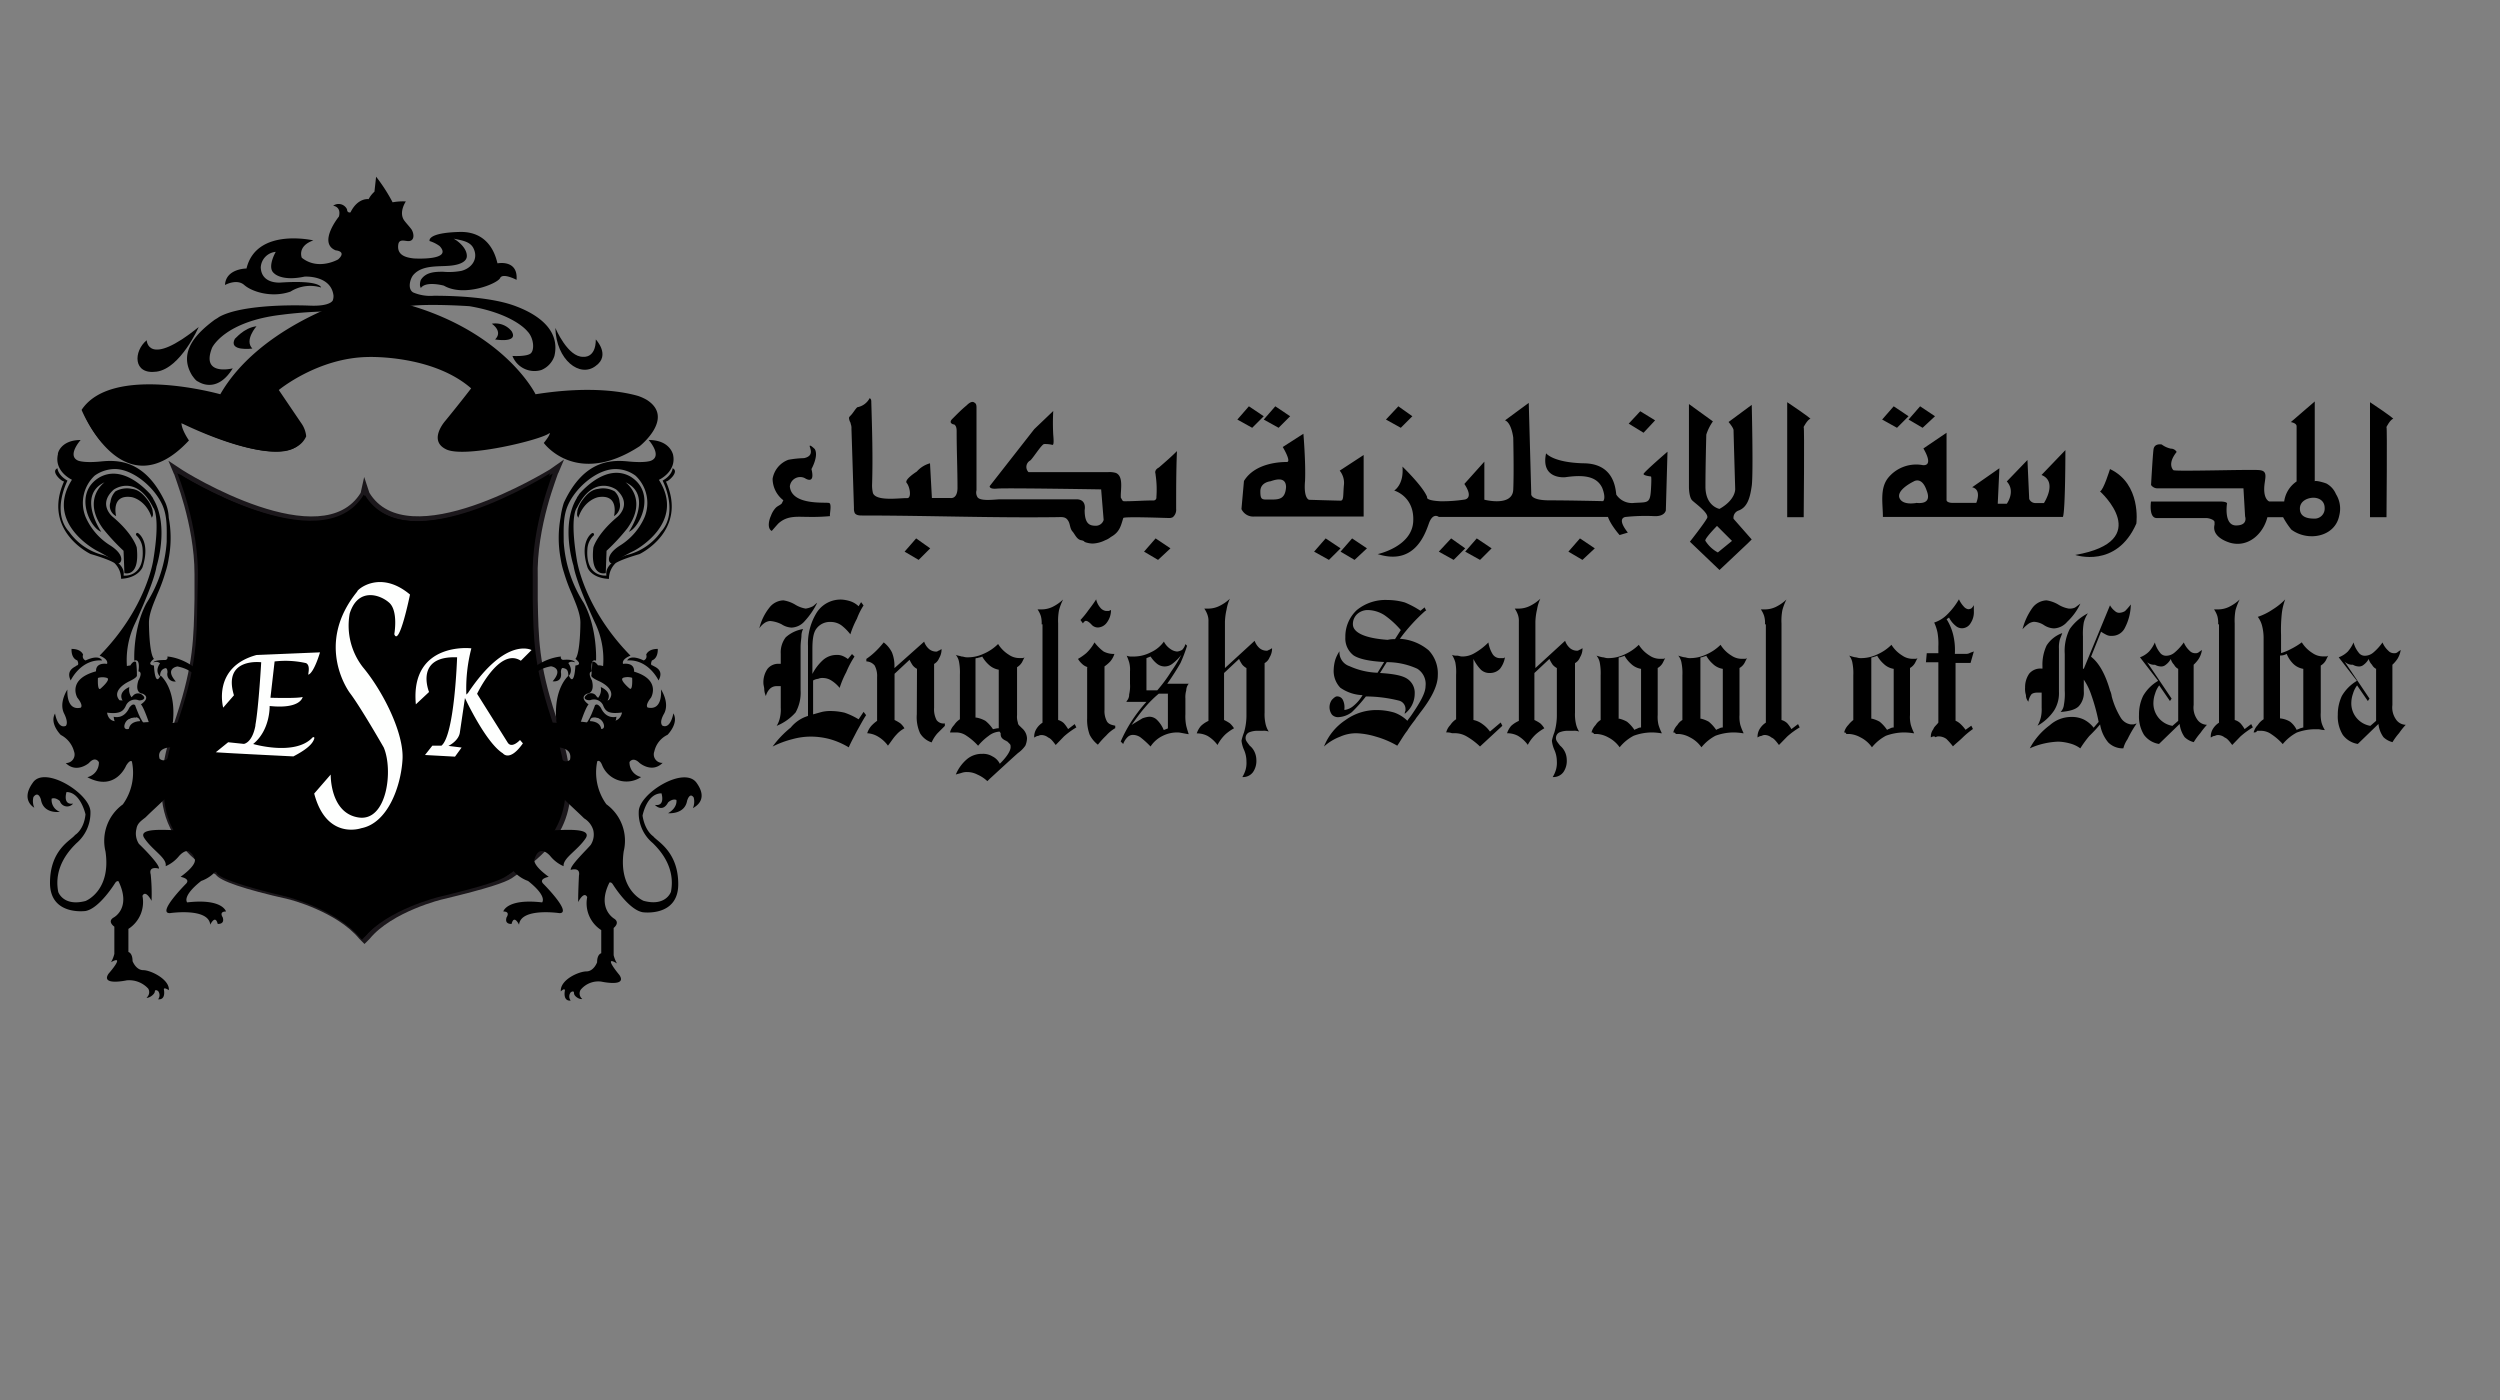 <svg xmlns="http://www.w3.org/2000/svg" id="Layer_1" data-name="Layer 1" viewBox="0 0 500 280"><rect x="0" y="0" width="500" height="280" fill="#808080" stroke="none"/><defs><style>.cls-1{stroke:#1b171b;}.cls-2{fill:#fefffe;}</style></defs><path class="cls-1" d="M110.25,94.31c-.33.16-28.73,17.83-36.83,4.46l-.49-1.49-.33,1.49C64.51,112,36.93,95,35.78,94.14l-1-.66.49,1.16c0,.16,4.13,10.07,4.13,20.14v5.12c-.17,7.76-.17,12.88-3.63,23.45-1.66,5-3,9.74-3,14.2,0,6.28,2.65,12.06,10.74,17,.66,1.16,5.45,2.81,14.2,4.79.16,0,9.91,2.48,14.53,8.09l.66.66.33-.33.33-.33c4.62-5.61,14.86-8.09,15-8.09,8.91-2.15,12.22-3.3,13.54-4.13.82-.5,4-3,4.78-3.63,9.42-8.09,7.27-17.51,3.8-28.24-3.47-10.57-3.47-15.69-3.63-23.45v-4.29c-.33-10.4,4.13-21,4.13-21.14l.49-1.15Z"></path><path d="M29.34,68.05s.16,5.62,10.4-2.64c0,0-3.63,8.26-8.42,8.92S26.69,70.2,29.34,68.05Z"></path><path d="M74.42,62.94c-7.27-1.49-18,0-18,0-11.56,1.32-14,6.6-14,6.6-2.31,5.78,4.13,4.13,4.13,4.13-2.64,4.29-5.62,3.47-6.94,2.64-.49-.16-1-1-1.15-1.16-3-4.78,1-8.58,4.29-11.06.17-.16.83-.49,1-.66,4-2.31,13.38-2.48,18-2.31,3.3.16,4.46-.5,4.79-1a2.53,2.53,0,0,0,.16-1c-.49-4.13-5.78-3.8-5.78-3.8-4.62,1-6.1-.66-6.1-.66-1.49-1.16.33-4.29.33-4.29a3.29,3.29,0,0,0-3,3.13c.17,3.47,4.13,3,4.13,3,7.93-.5,7.93,1,7.93,1a7.41,7.41,0,0,0-6.11.82c-3.8,1.32-7.76,0-9.25-1.32S45,57,45,57c.17-3.3,4.3-3.3,4.3-3.3,2-8.26,13.37-5.62,13.37-5.62-3.3,1.16-2.31,3.47-2.31,3.47,3.3,2.64,7.27.33,7.27.33,1.81-1.65-.5-1.81-.5-1.81-3.63-1.49.66-6.77.66-6.77.5-2-1.16-2.15-1.16-2.15a1.86,1.86,0,0,1,2.65.49.85.85,0,0,1,.16.5.51.51,0,0,0,.66.33c1.49-3,3.63-2.64,3.63-2.64a5.05,5.05,0,0,1,1.16-1.49l.33-3a34,34,0,0,1,3.3,5.12,11.24,11.24,0,0,1,2.65-.17s-1.49,2.15-.33,3.8c.49.66,1,1.16,1.48,1.82.5.82.66,2.31-.66,2.31-.66,0-1.82-.5-2,.66-.33,2.15,1.49,2.64,3.14,2.81,0,0,7.92.49,5.12-2.48a6.77,6.77,0,0,0-2-1s-.66-1.65,6-1.82,7.43,6.11,7.59,6.28c0,0,4.13-.83,3.8,3.3,0,0-2.81-1.49-3.3-.33-.66,1.16-7.27,3.8-11.23,1.49,0,0-3.63-1-4.62.49L84,57.16A2.75,2.75,0,0,1,84.16,56c1-1.65,3-1.65,4.46-1.65a13.43,13.43,0,0,0,3.63-.17c2-.49,3.47-2.31,2.48-4.45-.67-1.49-2.48-1.66-4-2,1.16.66,2.64,2,2.64,3.47,0,1.16-1.48,1.65-2.47,1.82-2.48.49-6.28-.33-8.26,2-.66.83-1.15,2.81,0,3.47a8.74,8.74,0,0,0,4.13.66c4.62,0,11.89.33,16.51,2.14,4.79,1.82,8.75,5,7.6,9.91A4.59,4.59,0,0,1,108.27,74a4.72,4.72,0,0,1-5.78-2.81s2.8.17,3.63-.49.66-3.14-.66-4.46c0,0-2.64-3.47-11.56-5,0,0-11.89-.82-14.2.5Z"></path><path d="M111.07,65.58s2.48,5.94,5.62,5.78c0,0,2.47.33,2.47-3.47,0,0,3,3.14,0,5.28C116,75.65,111.24,72,111.07,65.58Z"></path><path d="M98.36,64.75s2.31,1.49.66,3.14c0,0,4.79.82,3.3-1.65A4.14,4.14,0,0,0,98.36,64.75Z"></path><path d="M51.3,65.25s-2.48,2.8-.83,4.46c0,0-4.95.66-3.47-2C47,67.89,48.66,65.58,51.3,65.25Z"></path><path d="M60.21,84.57,55.76,78s7.76-6.44,17.83-6.6c0,0,12.88-.5,20.64,6.27,0,0-2.15,2.81-5.12,6.44,0,0-3.63,4,.17,5.78s19.32-2,20.64-3.3c0,0,.33.16-1.16,2,0,0,6.44,8.92,19.16.66,0,0,7.1-5.61,1.48-9.25a9.57,9.57,0,0,0-1.81-.82c-2.32-.66-8.92-2.15-20.48-.33,0,0-6.44-13.21-27.74-18.5a.86.86,0,0,1-.66-.49c-.66-.83-1.82-3.14,2.64-5.78a15.65,15.65,0,0,1-7.1-10.73s-3.47,10.89-8.92,11.22c0,0,6.28,3,4,5.62,0,.16-17.67,5.45-25.27,18.66,0,0-21.63-6.11-27.74,3.13,0,0,8.26,20.32,21.47,6.11,0,0-1.49-2.14-1.49-3.46,0,0,21.3,10.73,24.94,2.64A5.45,5.45,0,0,0,60.21,84.57Z"></path><path d="M56.91,85.56s-6.77,5.12-8.09-.17l-5.28-5.94a73,73,0,0,0-13.38-2s-9.41-.5-13.54,4.79a20.86,20.86,0,0,0,3.8,6.27s6.77-9.25,20-2.15c0,0,19.32,8.75,20.31.33a4.24,4.24,0,0,0-.66-1.15A2.52,2.52,0,0,0,56.91,85.56Z"></path><path d="M27,85.06s1.82,1.65,2,3c0,0,3.79-3.3,6.93-1.32l-.66-1.65C35.28,84.9,28.18,84.07,27,85.06Z"></path><path d="M80.52,54.35s-5-3.8-6.27-9.25c0,0-3.47,8.75-7.76,9.74,0,0,5.12,3,3.14,5.45,0,.17-.5.5-1,.66a64.8,64.8,0,0,0-13.87,7.27S48,72.68,44.36,79l5,5.45s6.93-12.71,24.76-13.54c0,0,16.68-.49,26.09,11.23a5,5,0,0,1,.67,1.32,2.15,2.15,0,0,1,.16,1l5.78-5.28a43.26,43.26,0,0,0-13-12.39s-7.43-4.29-13.54-5.61a2.47,2.47,0,0,1-1-.33c-.66-.5-2-1.82-.66-4.13C78.21,56.66,79.2,55,80.52,54.35Z"></path><path d="M118.67,89.36l3.14-3.14s-8.59-3.14-11.56,1.81C110.08,88,117.84,85.56,118.67,89.36Z"></path><path d="M92.25,84.07a9.67,9.67,0,0,1-3.3,1c-5.45,8.92,15.68,3.3,21,1.32.49-.16,1.48-.66,1.81-.82a19.22,19.22,0,0,1,6-.66c8.91,1.48,9.41,4.62,9.41,4.62,9.08-7.26-.33-10.07-.33-10.07-8.75-2.15-18.16-.33-18.16-.33-2.65,0-7.43,6.11-7.43,6.11-2.65,4.79-8.76-1-8.92-1.16"></path><path d="M11.5,93.65s0,1.32,2,2.48c0,0-3.3,6.27.33,10.23A11.81,11.81,0,0,0,20.58,111s4.63,1.32,4.13,4.12c0,0,4.3.5,3.8-5.44A4.1,4.1,0,0,0,27.19,107s0-.66.49-.33c0,0,2.48,1.65.83,6.77,0,0-.83,2.15-4.29,2.32a4.37,4.37,0,0,0-1.32-3.14s-.83-.66-4.79-1.82c0,0-9.74-4.62-5.29-14.53C12.49,96.46,10,94.31,11.5,93.65Z"></path><path d="M16.13,88s-2.81,3.14-.5,4.13c0,0,1.16.5,4.46.17s8.92-.5,13,8.25a8.54,8.54,0,0,1,.66,3,22,22,0,0,1,0,8.09,16.7,16.7,0,0,1-.66,2.8,34,34,0,0,1-1.65,4.46c-.66,1.65-1.65,3.8-1.65,5.62,0,0,0,6.11,1,7.26,0,0-1.65,1.16,0,1.32,0,0,.17,4.46,1.32,2,0,0,3.14,2.48,2.48,9.25l-.5,1.32L30,145.17s-1.16-3.64-1.82-4.3c0,0,2.15-1.32.33-2.14,0,0-1.65,0-.83-2.64,0,0,1-1.66,0-1.82,0,0,.5-2.64-.82-2.15,0,0-.33-6.44,2.48-11.56a25.76,25.76,0,0,0,4-12.22c0-2.47.16-5-.83-7.26C31,97.61,26.86,94,23.23,93.81a7,7,0,0,0-4.3,1.32,7.49,7.49,0,0,0-1.81,8.26A12.63,12.63,0,0,0,21.91,109c3.46,2.14,2.31,4,1.48,3.63a25,25,0,0,0-4-2.48s-10.57-5.45-5-14.2c0,0-3.63-1.65-2.8-5.12C11.5,90.68,12.16,88,16.13,88Z"></path><path d="M23.23,103.23s-1.16-4.46,3.13-3.8c0,0,2.81.49,4,4.13l.16-.33c.17-.33,0-.83,0-1.16a6.05,6.05,0,0,0-.82-1.82c-.83-1.15-1.82-2.31-3.31-2.47a4.67,4.67,0,0,0-3.3.49,3.74,3.74,0,0,0-1,2.15A2.3,2.3,0,0,0,23.23,103.23Z"></path><path d="M20.25,106.36s-4.95-7.26.66-9.9c0,0-4.62,3.3-.33,9.24a41.77,41.77,0,0,0,4.13,4.46l.17,4.46s3.14,1,2.47-5.12c0,0-.66-2.64-4.78-6.11,0,0-3.14-2.48.16-5.45,0,0,4.46-3.3,7.93,3.63,0,0,1.48,1.49,0,10.41,0,0-1.32,9.57-10.74,19.15,0,0,1.82.66,1.49,1.65,0,0-2.64-.49-2.15,2v.17l6.28-.33A17,17,0,0,1,27,124.69s3.8-8.09,4.3-11.39c0,0,2.64-8.09-.66-13.54,0-.17-.33-.5-.5-.83-1.32-1.48-5.78-5.94-10.24-3.46C14.64,98.6,17.94,105.54,20.25,106.36Z"></path><path d="M26.53,139.72a2.61,2.61,0,0,1-.66-2.31s-2.64,1-1.16,3Z"></path><path d="M23.56,144.67s-.66.33-.83-1.32c0,0,2,.66,3.14-1.82,0,0,.66-1,1.15-.49,0,0,1.16,3.47,2.15,4,0,0-3,.83-3.14,1.49s-1.15-2.15,2-2.31c0,0-.17-1.16-1.66-.66Z"></path><path d="M134.52,93.65s0,1.32-2,2.48c0,0,3.3,6.27-.33,10.23a11.76,11.76,0,0,1-6.77,4.63s-4.62,1.32-4.13,4.12c0,0-4.29.5-3.8-5.44a4.1,4.1,0,0,1,1.32-2.65s0-.66-.49-.33c0,0-2.48,1.65-.83,6.77,0,0,.66,2.15,4.3,2.32a4.37,4.37,0,0,1,1.32-3.14s.82-.66,4.79-1.82c0,0,9.74-4.62,5.28-14.53C133.53,96.46,136,94.31,134.52,93.65Z"></path><path d="M129.73,88s2.81,3.14.5,4.13c0,0-1,.5-4.46.17-3.3-.33-8.92-.5-13,8.25a16.3,16.3,0,0,0-.66,3,22.44,22.44,0,0,0,0,8.09,17.74,17.74,0,0,0,.66,2.8,34,34,0,0,0,1.66,4.46c.66,1.65,1.65,3.8,1.65,5.62,0,0,0,6.11-1,7.26,0,0,1.65,1.16,0,1.32,0,0-.17,4.46-1.33,2,0,0-3.13,2.48-2.47,9.25l.49,1.32,4.13-.49s1.16-3.64,1.82-4.3c0,0-2-1.32-.33-2.14,0,0,1.65,0,1-2.64,0,0-1-1.66,0-1.82,0,0-.5-2.64.82-2.15,0,0,.33-6.44-2.47-11.56a25.72,25.72,0,0,1-4-12.22c0-2.47-.16-5,.83-7.26,1.49-3.47,5.61-7.1,9.25-7.27a6.71,6.71,0,0,1,4.29,1.32,7.51,7.51,0,0,1,1.82,8.26,12.63,12.63,0,0,1-4.79,5.62c-3.47,2.14-2.31,4-1.49,3.63a22.46,22.46,0,0,1,4.13-2.48s10.57-5.45,5-14.2c0,0,3.64-1.65,2.81-5.12C134.52,90.68,133.86,88,129.73,88Z"></path><path d="M122.8,103.23s1.15-4.46-3.14-3.8c0,0-2.81.49-4,4.13l-.17-.33c-.16-.33,0-.83,0-1.16a6.33,6.33,0,0,1,.83-1.82c.82-1.15,1.81-2.31,3.3-2.47a4.67,4.67,0,0,1,3.3.49,3.26,3.26,0,0,1,1,2.15A2.52,2.52,0,0,1,122.8,103.23Z"></path><path d="M125.77,106.36s5-7.26-.66-9.9c0,0,4.62,3.3.33,9.24a40.72,40.72,0,0,1-4.13,4.46l-.16,4.46s-3.14,1-2.48-5.12c0,0,.66-2.64,4.79-6.11,0,0,3.13-2.48-.17-5.45,0,0-4.46-3.3-7.92,3.63,0,0-1.49,1.49,0,10.41,0,0,1.32,9.57,10.73,19.15,0,0-1.82.66-1.49,1.65,0,0,2.64-.49,2.15,2v.17l-6.28-.5a16.88,16.88,0,0,0-1.48-9.9s-3.8-8.09-4.29-11.4c0,0-2.65-8.09.66-13.54,0-.16.33-.49.49-.82,1.32-1.49,5.78-6,10.24-3.47C131.38,98.6,127.92,105.54,125.77,106.36Z"></path><path d="M119.49,139.72a2.61,2.61,0,0,0,.66-2.31s2.65,1,1.16,3Z"></path><path d="M122.47,144.67s.66.33.82-1.32c0,0-2,.66-3.14-1.82,0,0-.66-1-1.15-.49,0,0-1.16,3.47-2.15,4,0,0,3,.83,3.14,1.49s1.16-2.15-2-2.31c0,0,0-1.16,1.65-.66Z"></path><path d="M72.93,98.6l-.17.33c-8.42,13.87-37.31-4.29-37.31-4.29s4.45,10.57,4.12,21.3c-.33,10.57.33,15.52-3.79,27.74-4.13,12.39-6,22.46,7.59,30.88,0,0-.66,1.32,14,4.79,0,0,9.9,2.48,14.69,8.25l.33.33.33-.33c4.79-5.77,15.2-8.25,15.2-8.25,8.91-2.15,12.21-3.3,13.37-4.13.83-.5,3.8-2.81,4.79-3.63,9.08-7.76,7.26-16.85,3.63-27.91-4.13-12.38-3.47-17.17-3.8-27.74s4.13-21.3,4.13-21.3S81.19,113,72.76,98.93Z"></path><path class="cls-2" d="M64,130.47s-1.15,4-2.31,4.46c-.16,0,.5-1.82-.49-2.31a18.81,18.81,0,0,0-6.28-.33l-.83,7.26s5.45.17,6.44-.16c0,0-.33,2.47-6.6,1.81,0,0,.16,4.79-3.3,7.6,0,0,8.42,2.48,11.89-1.32,0,0,.66-.33.16.66s-1.82,2-4,3.14c0,0-13.54-.66-15.52-.83l2.47-2,3.14.33s1.65-.16,2.31-3.63V145c.66-3.63,1.16-12.55,1.16-12.55s-7.76-1-5.45,6.61l-2.15,2.47S42.38,133.44,51.3,131Z"></path><path class="cls-2" d="M82,118.91s-2.15,10.57-3.14,7.93c0,0,.83-4.62-1-6.28s-6.27-3.13-7.92,2.15a13.56,13.56,0,0,0,2.64,10.73c4,4.79,8.26,13.21,7.92,18.5-.33,5.45-3,12.71-8.25,13.7,0,0-6.94,2.48-9.41-6.93l3.3-3.8s-.17,7.76,5.61,8.59c5.62.82,6.94-9.42,5-14,0,0-4.63-8.09-6.77-10.9,0,0-7.27-9.57,1.48-20.31C71.28,118.09,75.9,113.79,82,118.91Z"></path><path class="cls-2" d="M83.17,140.87l2.64-2.47s-3-7.27,5.61-6.94c0,0-.49,15.52-3.13,17.67H86.47L85,151l6,.33,1.32-1.82-2.64-.33s2.14-1,2.31-2.81l1-6.77s4.13,8.92,7.59,11.07c0,0,1.33,1.81,4-2L104,148s-1.65,1.82-2.47.5l-6.11-9.74s4.45-9.41,8.75-6.61l2.14-2.14s-5.11-2.81-12.71,8.58l-.33.33a31.9,31.9,0,0,1,1-9.24C94.56,129.65,82,128.16,83.17,140.87Z"></path><path d="M46.34,78.46A.88.88,0,0,1,46,77.8a1,1,0,0,1,.17-.66l.33-.33c.16-.17.16-.17.33-.17v-.33a1.33,1.33,0,0,1,.33.66.6.6,0,0,1-.17.5l-.33.33c-.16.16-.16.16-.33.16v.5Zm4.13,2.47a1.25,1.25,0,0,1-.16-.82v-.83L48,77.47a4,4,0,0,1-.83-1c-.17-.33,0-.66.16-1l.17-.16c.16,0,.16-.17.33-.17V75H48c0,.16.16.33.16.49s.17.34.17.5h-.5c-.17,0-.17.17-.33.33a.31.31,0,0,0,0,.5c0,.16.16.33.5.66l.82.66a.63.63,0,0,1-.16-.5.61.61,0,0,1,.16-.49A.17.17,0,0,1,49,77c.16,0,.16-.16.33-.16v-.17h.16c0,.17.17.33.17.5s.16.33.33.49h-.5c-.16,0-.16.17-.33.17L49,78v.33l1.15.83c0-.17.17-.17.17-.33a.16.16,0,0,1,.16-.17c.17-.16.33-.33.5-.33a.61.61,0,0,1,.49-.16l-.16-.33h.16c0,.16.17.33.17.49s.16.33.16.5c-.16,0-.33.16-.49.16l-.5.5a1.25,1.25,0,0,0-.33.66Zm-.66-.49c0-.17-.16-.17-.16-.33s-.17-.17-.33-.33l-.83-.5v.17h0s-.16.16,0,.16a.17.17,0,0,0,.17.17h-.17l-.16-.17c-.5-.16-.5-.16-.5-.33v-.49l.17-.17-.34-.16c-.16-.17-.33-.33-.33-.5v-.82c0,.16.17.16.17.33s.16.16.33.33L49.48,79l.5.5C49.81,79.78,50,80.11,49.81,80.44Z"></path><path d="M53.11,77.63h-.49c-.17,0-.33,0-.33.17h0v-.66L51.13,76c-.16-.16-.33-.16-.33-.33-.16,0-.16,0-.33.17v-.5a.63.63,0,0,0-.16-.5.59.59,0,0,1,.49.17c.17.16.33.16.5.49h0V73.83a.49.49,0,0,0,.33.17c.16,0,.16,0,.33-.17h0v.33l1.15,1.32a.51.51,0,0,0,.33.17c.17,0,.17,0,.33-.17v1a.31.31,0,0,1-.49,0c-.17,0-.33-.17-.5-.5l-1.32-1.32h-.33v.82l1.16,1.16H53V77C53,77.3,53,77.47,53.11,77.63Z"></path><path d="M56.09,74h.33a.16.16,0,0,1,.16.16c0,.17.17.17.17.33v.66l-.33,1.16h-.33c-.17,0-.17,0-.33.17,0,0-.17,0-.17.16l-.16.17v-.66a.35.35,0,0,1,.33-.33c.16,0,.16-.17.33-.17h.33a.56.56,0,0,1,.16-.33c0-.17,0-.17-.16-.33,0-.33-.17-.33-.5-.33h-.16l-.17-.17h0c0,.17-.16.5-.16.66s-.17.33-.17.67h-.49c-.17,0-.17,0-.33.16h0l-.17.17c0-.17-.17-.17-.17-.33v-.34l-1-1.32C53,74,53,74,53,73.83a.6.6,0,0,0-.33-.16h.16L53,73.5c.16-.16.49-.33.49-.66a1.21,1.21,0,0,0,.33-.82.53.53,0,0,0,.33.16h.34v.33Zm-.5.16-1.15-1.48H54.1c-.16,0-.16,0-.33-.17l-.16.17a.16.16,0,0,1-.17.16l1.16,1.65h.33c.17,0,.17,0,.33.17v-.33C55.43,74.33,55.43,74.16,55.59,74.16Z"></path><path d="M56.91,74.16v-.33c0-.16,0-.16.17-.33l-1.82-3c-.16-.16-.16-.33-.33-.33A.56.56,0,0,0,54.6,70c.17-.17.33-.17.33-.33.17-.17.17-.33.17-.66h0v.49c0,.17.16.33.33.66l1.65,3h.33c.16,0,.16,0,.33.17v-.17h.16c0,.17-.16.33-.16.5V74c-.17,0-.17-.17-.33-.17h-.33c.16.17,0,.17-.17.33C57.08,74,57.08,74.16,56.91,74.16Z"></path><path d="M56.75,69.54h0v-.49c.16.16.16.16.33.16h.16v.33a.16.16,0,0,1-.16.17h-.17A.16.16,0,0,0,56.75,69.54Zm2.47,3.63a.61.61,0,0,1-.49-.16,1.79,1.79,0,0,1-.5-.83l-.66-1.32h-.33l-.16.17h0c0-.17.16-.33.16-.5s.17-.33.17-.49c.16.16.16.16.33.16h.16v.17c0,.16,0,.16-.16.33L58.4,72c.16.16.16.33.33.33h.33c0,.16-.17.33-.17.49C59.22,73,59.22,73,59.22,73.17Z"></path><path d="M60.05,72.84h0a1,1,0,0,1-.17-.66c0-.33.17-.66.17-1l-.5.17V71a.51.51,0,0,0-.16-.33l-.33-.83a.16.16,0,0,0-.17-.16l-.16-.17h.33c.16-.16.33-.16.49-.33s.33-.33.33-.5a.17.17,0,0,1,.17.17h.16a.17.17,0,0,0,.17-.17v-.16h.16c0,.16.17.5.17.66a2.79,2.79,0,0,1-.17,1l.67-.33V70c0,.16,0,.16.16.33l.33.82c0,.17.17.17.17.33l.16.17h-.49c-.17,0-.33.16-.5.33s-.17.33-.33.49a.53.53,0,0,0-.33-.16h-.17l-.16.16C59.88,72.68,59.88,72.68,60.05,72.84Zm0-2.14c0-.17.16-.5.16-.66a2.86,2.86,0,0,0,.17-1c0,.16,0,.16-.17.33a.16.16,0,0,1-.16.16h-.33c-.17,0-.17,0-.33-.16h0l.66,1.32Zm-.17,1.48c0-.16.17-.16.17-.33l.16-.16h.33c.17,0,.17,0,.33.16l.17-.16-.5-1.32-.33.16a5.66,5.66,0,0,1-.33,1Z"></path><path d="M62.36,71.36V71c0-.17.17-.17.17-.33l-1-3.31a.59.59,0,0,0-.17-.33l-.16-.16c.16-.17.33-.17.33-.33.16-.17.16-.33.33-.5v.66a7.72,7.72,0,0,1,.16.83l.33,1.15L63,67.56l.33.33h.5l.16-.17v.33c0,.17,0,.17-.16.33l.66,1.82a.56.56,0,0,0,.16.33.17.17,0,0,0,.17.17h-.33a.16.16,0,0,0-.17.16v.33l.33.33c.17.17.33.33.33.5v.49c0,.17-.16.17-.33.33v-.66c0-.16-.16-.33-.33-.49a.53.53,0,0,1-.16-.33V70.7l-.66-2.15h-.17a.55.55,0,0,0-.33-.17l-.33.67.66,1.81h.33c.17,0,.17,0,.33.17l-.33.33c0,.16-.16.16-.16.33-.33-.33-.5-.33-.66-.33s-.17-.17-.5,0Z"></path><path d="M66.65,70.37a1.71,1.71,0,0,1,.66-.83l1-.49H69c.16,0,.33.16.49.16a2.24,2.24,0,0,0,.5-1.16v-.49c0-.33-.17-.5-.33-.5a2.2,2.2,0,0,0-1.16-.16l-.16.33h1c.16.16.33.16.33.49v.5a.59.59,0,0,1-.17.33v-.33a.35.35,0,0,0-.33-.33h-1a1.21,1.21,0,0,1-.33.82c-.16.17-.16.34-.33.34s-.17,0-.33-.17c-.17,0-.17-.17-.17-.33v-.33l.17-.17h.16l.17.17v.33h0c.17,0,.17-.17.33-.17,0-.16.17-.33.17-.66-.5,0-.83,0-1-.16s-.33-.33-.33-.5v-.33c0-.16,0-.16.17-.33h0c0,.17.16.33.33.5a2.55,2.55,0,0,0,1.16,0l.16-.33c-.49,0-.82,0-1-.17s-.33-.33-.33-.49a2.15,2.15,0,0,1,.16-1,1,1,0,0,1,1-.5H69c.16,0,.33.17.49.33l.17-.16v.16c-.17.17-.33.33-.33.5-.17.16-.17.49-.33.66a2.5,2.5,0,0,1,1.15.16c.33.17.33.33.5.83v.66a3,3,0,0,1-.33.82.59.59,0,0,0-.17.33,2.21,2.21,0,0,0-.49,1.16,1.33,1.33,0,0,0-.66-.33h-.66c-.17,0-.33.17-.5.17A2.79,2.79,0,0,0,66.65,70.37Zm1.82-4.13.17-.33a2.21,2.21,0,0,0-.5-.66.59.59,0,0,0-.49-.17c-.17,0-.34.17-.5.33a.6.6,0,0,0-.17.5.36.36,0,0,0,.33.33Z"></path><path d="M71.94,68.71h.49a.55.55,0,0,1,.33.17l.17-.17v.17l-.5.83c-.16-.17-.33-.17-.49-.33h-.66s-.17,0-.17.16v-.33c0-.16.17-.16.17-.33l-.17-1.82v-.33a.16.16,0,0,0-.16-.16h.33a1.23,1.23,0,0,0,.66-.17c.16-.16.33-.16.49-.33,0,.17.17.17.17.33.16,0,.16.17.33,0h.16a.35.35,0,0,1-.33.33c-.16.17-.16.17-.33.17H72.1c-.16,0-.16-.17-.16-.33h-.17Z"></path><path d="M73.42,69.21c0-.16,0-.16.17-.33,0-.17.16-.17.33-.17v-4c0-.16,0-.16-.17-.33.17,0,.33-.16.5-.16.17-.17.33-.17.5-.33,0,.16-.17.49-.17.66v2l1-1a.59.59,0,0,0,.17.33c.16,0,.16.16.33.16h.33v.33l-.17.17v2.31c0,.17,0,.17.17.33h-.33c-.17,0-.17,0-.33.17a.16.16,0,0,0-.17.16.49.49,0,0,0,.17.33.63.63,0,0,1,.16.5.61.61,0,0,1-.16.49c-.17.17-.17.17-.33.17l.16-.17v-.33a.61.61,0,0,0-.16-.49.55.55,0,0,0-.17-.33v-.33c0-.17.17-.17,0-.33V66.73a.16.16,0,0,1-.16-.16.59.59,0,0,1-.17-.33l-.66.49v1.82c.17,0,.17.16.33.16l.17.17a.35.35,0,0,0-.33.33l-.34.33c0-.16-.16-.16-.16-.33Z"></path><path d="M76.4,69.21c0-.16,0-.16.16-.33a.17.17,0,0,1,.17-.17l.16-1.65v-.33c0-.16,0-.16-.16-.33h.33a1.51,1.51,0,0,0,.82-.16c.33-.17.5-.17.66-.33a.59.59,0,0,0,.17.33c0,.16.16.16.33.16h.16s0,.17-.16.17l-.17.16-.16,1.65v.5c0,.17,0,.33.16.33h-.33a1,1,0,0,0-.66.17,1.25,1.25,0,0,0-.66.33l-.33-.33c-.16,0-.16-.17-.33-.17Zm.82-.66c.17,0,.17.16.33.16a.59.59,0,0,1,.17.34h.49l.17-2.32c-.17,0-.17,0-.17-.16a.6.6,0,0,1-.16-.33h-.5Z"></path><path d="M79.2,69.38c0-.17,0-.17.17-.33a.55.55,0,0,1,.33-.17l.16-1.65v-.66H81c.33,0,.5-.17.83-.33,0,.16.16.33.16.49s.17.17.33.17h.17a.16.16,0,0,1-.17.16l-.16.17L82,68.88v.83H81a1.22,1.22,0,0,0-.66.33.35.35,0,0,0-.33-.33c-.17-.17-.17-.17-.33-.17-.33-.16-.33-.16-.5-.16Zm1-.5a.17.17,0,0,1,.17.17c0,.16.16.16.16.33H81l.33-2.15c-.16,0-.16-.17-.16-.17a.55.55,0,0,1-.17-.33h-.5Z"></path><path d="M82.18,69.87c0-.16.16-.16.16-.33a.6.6,0,0,1,.33-.16l.66-3.31v-.49c0-.17,0-.17-.16-.33h.49c.17,0,.33-.17.5-.33h0l-.33.33a3.21,3.21,0,0,0-.17.82L83,69.38a.16.16,0,0,1,.17.16.6.6,0,0,1,.16.33l.17-.16v.16c-.17.17-.33.17-.5.33s-.16.17-.33.17a.56.56,0,0,0-.16-.33c-.17-.17-.17-.17-.33-.17Z"></path><path d="M85,70.37c0-.17.17-.17.17-.33a.55.55,0,0,1,.33-.17L86,68.22v-.66h.33c.33,0,.5.16.83.16s.5-.16.83-.16a.61.61,0,0,0,.16.49.17.17,0,0,0,.17.17h.16l-.16.16-.17.17-.49,1.65c0,.17-.17.33-.17.5V71a.17.17,0,0,1-.17-.17h-.16c-.17,0-.5-.16-.66,0a1.25,1.25,0,0,0-.66.33.59.59,0,0,0-.17-.33c0-.16-.16-.16-.33-.16-.16-.33-.16-.33-.33-.33ZM86.14,70c.16,0,.16.16.16.33s.17.16.17.33H87l.67-2.15-.17-.17c0-.16-.17-.16-.17-.33H86.8Z"></path><path d="M88,71.36l.16-.17c.17,0,.17-.16.33-.16l.83-2.15-.5-.17.17-.33.49.17v-.17a.59.59,0,0,1,.17-.33v-.33h0c.16,0,.49.17.66,0,.33,0,.49-.16.82-.33v.33c0,.17,0,.17.17.17h.33c-.17.16-.17.33-.33.33h-.5c-.16,0-.16-.17-.16-.17a.55.55,0,0,1-.17-.33h-.16l-.33.83h.49l-.16.33h-.66L88.78,71l.17.16a.6.6,0,0,1,.16.33h.17v.17c-.17,0-.33,0-.33.16-.17,0-.33.17-.5.17a.56.56,0,0,0-.16-.33.17.17,0,0,0-.17-.17c0-.16,0-.16-.16-.16Z"></path><path d="M91.09,73a1.74,1.74,0,0,1,1-.33,1.29,1.29,0,0,1,.83.16c.16.17.33.17.33.33a.63.63,0,0,1,.16.5h.17v.16c-.17,0-.33.17-.5.17a.6.6,0,0,0-.33.16c0-.16-.16-.33-.16-.49l-.33-.33a.6.6,0,0,0-.5-.17A1.27,1.27,0,0,0,91.09,73Zm2-1.49a2.21,2.21,0,0,1-.49.66,1.23,1.23,0,0,1-.83.17.35.35,0,0,0,.33-.33.85.85,0,0,0,.33-.66l.17-.5h-.33a.17.17,0,0,0-.17.17V70.7c.17-.17.17-.33.33-.33h.33l.5-.5a7,7,0,0,1,.82-.16c-.16,0-.16.16-.33.16a1.47,1.47,0,0,0-.33.5Zm-.33,1c.17,0,.17-.16.33-.16L93.4,72l.17-.17,1-1.65a2.35,2.35,0,0,1,.5-.66,1.25,1.25,0,0,1,.82-.16c-.16,0-.16.16-.33.16-.16.17-.16.33-.33.5v.16l-.66,1.16,2.15-1.82v.33s0,.17.16.17h.33l-.49.49a.31.31,0,0,1-.5,0l-.16-.16a.17.17,0,0,0-.17-.17l-1,.83c0,.16.17.33,0,.49a1.85,1.85,0,0,1-.16.83.51.51,0,0,1-.17.33c-.16.82-.16,1.15,0,1.32h.33c-.16,0-.33.16-.49.16-.17.33-.34.5-.5.5-.17-.17-.17-.17-.17-.33v-.5c0-.16.17-.49.33-1.15a4,4,0,0,0,.17-1.32h0c-.17.33-.33.66-.66.66C93.24,72.51,93.07,72.51,92.74,72.51Zm.5-3.63c.16-.17.33-.33.49-.33h.5l.33.33.33.33h.33c-.16.17-.33.33-.49.33h-.5a.6.6,0,0,0-.33-.16c-.17-.17-.17-.17-.33-.17,0-.5-.17-.5-.33-.33Z"></path><path d="M96.05,75.32l-.83.16a1,1,0,0,1-.16-.66c0-.33,0-.49.16-.66l.5-.49a1,1,0,0,1,.66-.17V72.35h0a.56.56,0,0,0,.33.16.61.61,0,0,0,.49-.16.61.61,0,0,0-.16.49c0,.17,0,.17.16.33h.33A.63.63,0,0,0,98,73c-.17.16-.17.16-.17.33s0,.16.17.33h.16l-.16.16H97.7l-1,1.32a.6.6,0,0,0-.17.5c0,.17,0,.17.17.33h0l-.83.33c0-.16-.16-.33-.16-.49C95.88,75.65,96.05,75.48,96.05,75.32Zm0-.17L97.2,73.5v-.33h-.33c-.16,0-.16,0-.16-.16l-.17-.17a.16.16,0,0,0-.16-.16l-.17,1.65h-.16v-.66c-.17,0-.17.16-.33.16s-.17.17-.17.33c-.16.17-.16.33-.16.66a.63.63,0,0,0,.16.5Z"></path><path d="M96.71,76.31c.16,0,.16-.16.33-.16h.33l2.31-2.48c.16-.17.16-.33.33-.33V73a.61.61,0,0,0,.49.16h.67a.55.55,0,0,0-.33.17l-.5.49L98,76.31V77h.16v.17h-1v-.33c0-.17-.16-.17-.16-.33-.17,0-.17,0-.33-.17Z"></path><path d="M97.86,77.3c.17,0,.17-.16.33-.16h.33L101,75l.33-.33c0-.17.17-.17.17-.33h0a.56.56,0,0,0,.33.16c.16,0,.33.17.49.17-.16,0-.33.16-.49.16-.17.17-.33.17-.5.5l-.66.83c.17,0,.33.16.5.16s.49.17.66.17a.49.49,0,0,0-.17.33c0,.16,0,.16.17.33h-.17l-1.32,1.15c-.17,0-.17.17-.17.33s-.16.17-.16.33c0-.16-.17-.16-.17-.16l-.16-.17c-.17-.16-.33-.33-.5-.33a1.25,1.25,0,0,0-.82-.16v-.5c-.17,0-.17-.16-.5-.33Zm1.16.33v.66a.16.16,0,0,1,.16.17s.17,0,.17.16L101,77.14v-.66a.61.61,0,0,1-.5-.17h0Z"></path><path d="M101,80.6l-.83-.16v-.83c.17-.16.17-.49.5-.49a1,1,0,0,1,.66-.17,1,1,0,0,1,.66.17l.33-1.16h0a.59.59,0,0,0,.33.17.63.63,0,0,1,.5.16c-.17.17-.17.33-.33.33V79a.55.55,0,0,0,.33.17h.66c-.17.16-.17.16-.17.33v.33h-.33l-1.48,1c-.17.16-.33.16-.33.33v.33h-.83v-.5C100.84,80.93,100.84,80.77,101,80.6Zm0-.16,1.65-1.16v-.16a.17.17,0,0,1,.17-.17c-.17,0-.17-.16-.33-.16l-.17-.17v-.33l-.66,1.49h-.16l.33-.66h-.33c-.17,0-.17.16-.33.16-.17.17-.33.33-.33.5v.66Z"></path><path d="M74.08,49.73s-.66,4.12-3.79,5.11c0,0,3.13,2.48,3.79,4.63,0,0,3-4.13,3.31-4.79C77.55,54.68,75.41,52.2,74.08,49.73Z"></path><path d="M131.71,136.09s-2-4.3-6.27-4c0,0,.49-1.32,3.3,0a.87.87,0,0,0,.5-1.15s.33-1.16,2.31-1.16c0,0,.16,1.82-1.16,2.31,0,0-.49,1,.17,1C130.56,133.28,133,133.77,131.71,136.09Z"></path><path d="M139.31,156.56c-2.48-3.47-11.56,2.15-11.56,5.78a7.76,7.76,0,0,0,2.81,6.28c1.15,1.15,4.62,4.62,3.63,9.74,0,0-1,3-5.45,1.81,0,0-5.12-2-4-9.9a9,9,0,0,0-3.47-9.42,10.88,10.88,0,0,1-1.82-8.58s.5-.5,1,.82a5.25,5.25,0,0,0,7.77,2.32,3,3,0,0,1-2.32-3s.66-1.15,2,.17c0,0,2.47,2.14,4.62,0a1.7,1.7,0,0,1-1.65-2.31,4.85,4.85,0,0,1,2.64-3.31s2.31-2.31,1.16-4.29c0,0-.5,3.14-2.15,2.48,0,0-.83-.5.33-2.48,1-2-.33-4.29-.66-4.79,0,0,.49,4.3-2.64,3.63,0,0-.66-.33.66-2,0,0,2.31-4-4.46-5.45,0,0-1.82,0-4-.16a2.91,2.91,0,0,0-2.15-.83s-.66-1-1.16-.66c0,0,0,1-.16,2.64,0,0-.33.34,1.48,1.16s3.31,2.31,2,3.8a2.4,2.4,0,0,1-2.65-1,1.3,1.3,0,0,0-1.81,0c-1,.82.33,1.15.82,1a2,2,0,0,1,2.48,1c.5,1.32,1.16,1.82,3.8,1.49,0,0-.33,2.47-3.14,1.48,0,0-2.15-1.65-2.81-.49a2,2,0,0,1,2.15,1c.66,1.32-.33,1.81-1.65.66s-5-.83-6.44-.66c0,0-5.78.82-6.77-3.47,0,0-2-6.61,4.46-7.76,0,0,2.64.33.33,3,0,0,2,.33,1.65-1.82,0,0,0-1,.49-.82.66.16,1,.33,1,1.65,0,0,1.16-1,0-2.64,0,0,.33-.5,1.33-.17,0,0-.17-.66-2.32-.49a.49.49,0,0,1-.49-.66s-7.43.33-10.07,9.41c0,0-1.49,9.41,8.25,8.75,0,0,4.3-.49,3.63,2.48,0,0-1,1-2-.5a1.73,1.73,0,0,0-1.81-.49s-.17,6.11,3,9.24c1.16,1.16,2.48,2.32,3.63,3.47a4.12,4.12,0,0,1,1.82,2.31,3.8,3.8,0,0,1-.5,3c-.82,1-4.13,4.12-4,5,0,0,2-.66,1.65,1.15,0,0-.16,3.14-.16,5.29,0,0,1.15-2.31,1.81-1a6.37,6.37,0,0,0,2.81,6.6v4.63s-.83.16-.83,1.81c0,0-.66,1.82-2.14,1.82s-5.29,1.65-5.12,4c0,0,.82-.82.82-.16,0,0-.49,2.14,1.16,2a1.34,1.34,0,0,1,0-1.65s.66-.5.66.16,1.16,1.32,1.65,1.16a1.41,1.41,0,0,1-.33-1.82,4.58,4.58,0,0,1,4.13-1.65s5.28,1.16,3.63-1.32c0,0-3.47-4.13-.49-2.31a6.56,6.56,0,0,1-.66-1.65v-5.45s1.32-1,.16-1.82c0,0-3.63-2-1-7.26,0,0,.33-.17.66.33,0,0,3.14,5.12,6,5.61,0,0,7.1,1,7.1-5.61s-4.3-8.59-5-9.58c0,0-1.65-1-2.14-4.13,0,0,.82-4.46,3.79-4.46,0,0,.83,2.64-1.32,2.31,0,0,1.49,1.66,2.64-.49,0,0,.83-.83,1.66-.5,0,0,.33,1.49-1.66,2.65,0,0,3.31.33,3.8-2.48,0,0,.5-1.82,1.32-.66a3.33,3.33,0,0,1-.16,2.14C139,161.35,141.79,160,139.31,156.56Zm-14.7-21a3,3,0,0,1,1.82,0s.16,2.64-.5,2.15C125.93,137.74,123.79,135.92,124.61,135.59Z"></path><path d="M112.72,173.24a7,7,0,0,1-2.64-2s-2.14-2.64-3.14.49c0,0-.82,1,2.81,3.64,0,0-2,.33-1.15,1.32,0,0,5.94,5.94,3.3,5.94,0,0-7.76-1.16-8.09,2.31,0,0-1-2.14-1.49-.16,0,0-1.48.16-1-1.32,0,0,.83-1.16-.66-1.16,0,0,.66-2.64,7.76-1.82,0,0,1.16-1.15-2.81-4.29,0,0-5.94-1.82-3.63-8.42a5.61,5.61,0,0,1,3.63-2,2.46,2.46,0,0,0,.83-1.82,3.74,3.74,0,0,0,1.32,2c.83.66,11.06-1.15,9.41,1.65C115.53,170.1,112.56,171.59,112.72,173.24Z"></path><path d="M14.14,136.09s2-4.3,6.28-4c0,0-.5-1.32-3.3,0a.87.87,0,0,1-.5-1.15s-.33-1.16-2.31-1.16c0,0-.17,1.82,1.16,2.31,0,0,.49,1-.17,1C15.47,133.28,13,133.77,14.14,136.09Z"></path><path d="M35.28,149.46c9.74.5,8.26-8.75,8.26-8.75-2.65-9.08-10.08-9.41-10.08-9.41A.49.49,0,0,1,33,132c-2.31,0-2.31.49-2.31.49a1.22,1.22,0,0,1,1.32.17c-1.16,1.65,0,2.64,0,2.64,0-1.16.49-1.49,1-1.65s.49.82.49.82a1.47,1.47,0,0,0,1.66,1.82c-2.32-2.64.33-3,.33-3,6.6,1.32,4.45,7.76,4.45,7.76-1,4.29-6.77,3.47-6.77,3.47-1.48,0-5.11-.5-6.44.66s-2.31.66-1.65-.66a2,2,0,0,1,2.15-1c-.66-1.16-2.81.49-2.81.49-2.8,1-3-1.48-3-1.48,2.64.33,3.3-.33,3.8-1.49a2,2,0,0,1,2.47-1c.34.16,1.82-.17.83-1a1.32,1.32,0,0,0-1.82,0,3,3,0,0,1-2.8,1c-1.32-1.49.33-3,2-3.8s1.48-1.16,1.48-1.16a18.29,18.29,0,0,0-.16-2.64c-.5-.49-1.16.66-1.16.66a3.8,3.8,0,0,0-2.14.83c-2.15,0-4,.16-4,.16-6.77,1.49-4.45,5.45-4.45,5.45,1.32,1.65.66,2,.66,2-3,.67-2.65-3.63-2.65-3.63-.33.5-1.65,2.81-.66,4.79s.33,2.48.33,2.48c-1.65.66-2.14-2.48-2.14-2.48-1.16,2,1.15,4.29,1.15,4.29a5.22,5.22,0,0,1,2.65,3.31,1.71,1.71,0,0,1-1.66,2.31c2.15,2.14,4.63,0,4.63,0,1.32-1.49,2-.17,2-.17a3,3,0,0,1-2.31,3c5.61,3,7.76-2.32,7.76-2.32.82-1.32,1.15-.82,1.15-.82a10.85,10.85,0,0,1-1.81,8.58,9,9,0,0,0-3.47,9.42c1.16,7.92-4,9.9-4,9.9-4.46,1.16-5.45-1.81-5.45-1.81-1-5.12,2.47-8.59,3.63-9.74a8,8,0,0,0,2.81-6.28c0-3.63-9.25-9.41-11.56-5.78-2.48,3.47.33,4.95.33,4.95a3.29,3.29,0,0,1-.17-2.14c1-1.32,1.49.49,1.49.49.5,3,3.8,2.48,3.8,2.48a2.54,2.54,0,0,1-1.65-2.64c.82-.33,1.65.49,1.65.49a1.52,1.52,0,0,0,2.64.5c-2.15.33-1.32-2.31-1.32-2.31,2.81,0,3.8,4.46,3.8,4.46C16.79,166,15,167,15,167c-.66,1-5,2.81-5,9.58,0,6.61,7.1,5.62,7.1,5.62,2.8-.5,5.94-5.62,5.94-5.62.33-.49.66-.33.66-.33,2.64,5.45-1,7.27-1,7.27-1.32.82.17,1.81.17,1.81v5.45a6.33,6.33,0,0,1-.66,1.65c3-1.65-.5,2.31-.5,2.31-1.65,2.48,3.63,1.33,3.63,1.33a5.16,5.16,0,0,1,4.3,1.65,1.39,1.39,0,0,1-.33,1.81c.33.17,1.48-.49,1.65-1.15,0-.66.66-.17.66-.17a1.34,1.34,0,0,1,0,1.65c1.65.17,1.15-2,1.15-2,0-.49,1,.17,1,.17.17-2.15-3.63-4-5.11-4s-2.15-1.81-2.15-1.81c0-1.65-.83-1.82-.83-1.82v-4.62a6.38,6.38,0,0,0,2.81-6.61c.66-1.32,1.82,1,1.82,1a37,37,0,0,0-.17-5.28c-.49-1.82,1.65-1.16,1.65-1.16.17-.82-3.13-4.12-4-4.95a3.78,3.78,0,0,1-.5-3c.17-1.16,1-1.65,1.82-2.31,1.16-1.16,2.48-2.32,3.63-3.47,3.14-3,3-9.25,3-9.25a1.74,1.74,0,0,0-1.82.5c-1,1.48-2,.49-2,.49C31.15,149,35.28,149.46,35.28,149.46ZM20.09,137.74c-.66.49-.5-2.15-.5-2.15a3,3,0,0,1,1.82,0C22.24,135.92,20.09,137.74,20.09,137.74Z"></path><path d="M33.13,173.24a7,7,0,0,0,2.65-2s2.14-2.64,3.13.49c0,0,.83,1-2.8,3.64,0,0,2,.33,1.15,1.32,0,0-5.94,5.94-3.3,5.94,0,0,7.76-1.16,8.09,2.31,0,0,1-2.14,1.49-.16,0,0,1.48.16,1-1.32,0,0-.83-1.16.66-1.16,0,0-.66-2.64-7.76-1.82,0,0-1.16-1.15,2.8-4.29,0,0,6-1.82,3.64-8.42a5.61,5.61,0,0,0-3.64-2,2.47,2.47,0,0,1-.82-1.82,4.2,4.2,0,0,1-1.16,2c-.82.66-11.23-1.15-9.41,1.65C30.49,170.1,33.46,171.59,33.13,173.24Z"></path><path d="M151.86,125.68a10.68,10.68,0,0,1,2-4.13,3.7,3.7,0,0,1,2.81-1.48,6.6,6.6,0,0,1,2.31.82,5.9,5.9,0,0,0,2.15.83,4.31,4.31,0,0,0,1.15-.33c.5-.17.66-.5,1.16-.83a15.36,15.36,0,0,1-2.48,3.64,3.66,3.66,0,0,1-2.64,1.32,4,4,0,0,1-2-.66,6.16,6.16,0,0,0-2.31-.66,2.27,2.27,0,0,0-1,.33A3.78,3.78,0,0,0,151.86,125.68Zm3.47,19.49a5.09,5.09,0,0,0,.66-1.65,7.08,7.08,0,0,0,.16-2v-4.29h-.82a1.87,1.87,0,0,0-1.32.5,3.05,3.05,0,0,0-.83,1.48,3.72,3.72,0,0,1-.33-1.32c0-.49-.17-.82-.17-1.32a4.71,4.71,0,0,1,.83-2.81,2.78,2.78,0,0,1,2.31-1h.33v-2a4.93,4.93,0,0,1,1-3.3,6.8,6.8,0,0,1,3.47-1.65,3,3,0,0,0-.33,1.32c0,.49-.17,1.32-.17,2.31v8.59a8.14,8.14,0,0,1-1,4.46A10.2,10.2,0,0,1,155.33,145.17Zm6.27-2v-14a11.71,11.71,0,0,1,1.82-6.77,5.67,5.67,0,0,1,5-2.48,7.49,7.49,0,0,1,1.65.33,4.45,4.45,0,0,1,1.65,1l.5-.82.49.66a13.29,13.29,0,0,0-1.32,2.64,18.16,18.16,0,0,0-1.32,3.14,9.45,9.45,0,0,0-1.81-1.82,3.68,3.68,0,0,0-2.15-.66,3.32,3.32,0,0,0-2.81,1.32c-.66.83-.82,2.31-.82,4.13v4.95a9.79,9.79,0,0,1,2.14-2.8,4.06,4.06,0,0,1,2.65-1,2.86,2.86,0,0,1,1.15.16,4.29,4.29,0,0,1,1.16.66l.82-1,.5.5a18.59,18.59,0,0,0-1.65,3.13,18,18,0,0,0-1.32,3.14,6.7,6.7,0,0,0-1.66-1.48,3.16,3.16,0,0,0-1.65-.5,2,2,0,0,0-1,.17,2.28,2.28,0,0,0-1,.33v6.77c.66-.17,1.16-.33,1.82-.5a7.6,7.6,0,0,1,2-.16,12.41,12.41,0,0,1,2.48.33,14.1,14.1,0,0,1,2.8,1.32l1-1.49.5.66c-.66,1-1.16,2-1.82,3.14-.49,1-1.15,2.14-1.65,3.3a15.35,15.35,0,0,0-3.8-1.65,15,15,0,0,0-3.79-.5,13.82,13.82,0,0,0-3.64.5,19.37,19.37,0,0,0-4,1.49,20,20,0,0,1,3.63-3.8A7.14,7.14,0,0,1,161.6,143.19Z"></path><path d="M183.4,133.77a2.83,2.83,0,0,1-.83-.66,8.22,8.22,0,0,1-.66-1.15l-3,2.8V144a8.22,8.22,0,0,1,1.15.66,4,4,0,0,1,.83,1,5.79,5.79,0,0,0-1.65,1.32c-.5.5-1,1.32-1.65,2.15a6.56,6.56,0,0,0-2-1.82,4.68,4.68,0,0,0-2.15-.66,4.19,4.19,0,0,1,.83-1.48,7.35,7.35,0,0,1,1.15-1v-8.75a4.4,4.4,0,0,0-.49-2.32,2.28,2.28,0,0,0-1.66-.82v-.5a13.28,13.28,0,0,0,1.82-1.48,17.51,17.51,0,0,0,1.65-1.82,5.79,5.79,0,0,1,1.65,2,7.13,7.13,0,0,1,.5,2.81v.33l5.94-5.29a3.36,3.36,0,0,0,1,1.49,2.23,2.23,0,0,0,1.33.5.59.59,0,0,0,.49-.17c.17,0,.33-.16.66-.33a3.35,3.35,0,0,1-.49,1.82,2.25,2.25,0,0,1-1,1.15v8.75a4.63,4.63,0,0,0,.5,2.48,1.73,1.73,0,0,0,1.65.66v.5l-1.48,1.48a6.81,6.81,0,0,0-1.16,1.82,4.24,4.24,0,0,1-2.31-1.82,7.73,7.73,0,0,1-.66-3.79Z"></path><path d="M199.91,146.32a3.87,3.87,0,0,0-2.15.83,11.36,11.36,0,0,0-2.14,2,12,12,0,0,0-2.32-2,3.58,3.58,0,0,0-2.14-.66H190a3.26,3.26,0,0,1,.83-1.49,3.94,3.94,0,0,1,1.15-1.15v-8.92a11.31,11.31,0,0,0-.16-2.48,3.14,3.14,0,0,0-.66-1.48c.33.16.66.16,1.15.33.33,0,.66.16,1,.16a7.35,7.35,0,0,0,3.31-.66,9.31,9.31,0,0,0,3-2,6.67,6.67,0,0,0,2.15,2.15,3.65,3.65,0,0,0,2.14.66h.5a.59.59,0,0,0,.49-.17l-.49,1a2.89,2.89,0,0,1-1,1V143a3.8,3.8,0,0,0,.16,1.49.88.88,0,0,0,.33.66l.5.49a2.85,2.85,0,0,1,1,2,4,4,0,0,1-.33,1.49,6,6,0,0,1-1.49,1.49c-1.48,1.32-3.3,3-5.61,5.12l-.5.49a6.9,6.9,0,0,0-2-1.32,4.4,4.4,0,0,0-2-.5,3.17,3.17,0,0,0-1.16.17c-.49.16-.66.16-1.15.33a8.08,8.08,0,0,1,2.31-3.14,4.63,4.63,0,0,1,3-1,3.5,3.5,0,0,1,2,.5,3.24,3.24,0,0,1,1.49,1.48l.16-.16c1.33-1.32,2-2.48,2-3.14,0-.33,0-.49-.17-.66l-.49-.5c-.17,0-.17-.16-.33-.16-.66-.33-1-.66-1-1.32v-.17Zm-4.62-2.8a5.71,5.71,0,0,1,1.81.66,7.44,7.44,0,0,1,1.49,1.65c.16,0,.66-.17,1-.17h.16V133.94a3.88,3.88,0,0,1-2-1,6.66,6.66,0,0,1-1.32-1.65c-.16.16-.49.16-1,.33-.16,0-.33,0-.33.16v11.73Z"></path><path d="M208.33,124.86a5.22,5.22,0,0,0-.16-1.65,5.15,5.15,0,0,0-.66-1.33h.82a5.09,5.09,0,0,0,2.15-.49,8.4,8.4,0,0,0,2.14-1.49,11.14,11.14,0,0,0-.82,2.15,11.42,11.42,0,0,0-.17,2.64V144a2.7,2.7,0,0,1,1.16.66,7.44,7.44,0,0,1,.83,1.16l1.32-1,.33.66a16.12,16.12,0,0,0-2.48,1.81L211.14,149c-.5-.67-1-1.33-1.49-1.49a2.18,2.18,0,0,0-1.32-.5,1.23,1.23,0,0,0-.66.17c-.33,0-.49.16-.83.33a3,3,0,0,1,.5-1.82,3.86,3.86,0,0,1,1.16-1.15V124.86Z"></path><path d="M217.58,133.44a2.6,2.6,0,0,1-1.16-.66,4.22,4.22,0,0,1-.82-1,10.75,10.75,0,0,0,1.65-1.15,8.39,8.39,0,0,0,1.65-2.15,9.06,9.06,0,0,0,1.82,1.82,4.39,4.39,0,0,0,2,.49h.16a4.3,4.3,0,0,1-.82,1.49,7,7,0,0,1-1.16,1V142a4.35,4.35,0,0,0,.5,2.31c.33.5.82.66,1.65.83v.49a7.24,7.24,0,0,0-1.82,1.49,16.63,16.63,0,0,0-1.65,1.82,5.9,5.9,0,0,1-1.65-2,8.62,8.62,0,0,1-.5-3.3V133.44ZM216.09,124a17,17,0,0,0,1.49-1.81c.49-.67,1.15-1.49,1.65-2.32a3.81,3.81,0,0,0,.82,1.65,1.73,1.73,0,0,0,1.16.67h.5c.16,0,.33-.17.49-.17a4.1,4.1,0,0,1-.82,2.48,2.3,2.3,0,0,1-1.82,1,1.71,1.71,0,0,1-1.32-.66c-.5-.5-.83-.66-1-.66s-.33,0-.33.16c-.17,0-.17.17-.33.33Z"></path><path d="M225.34,140.21a1.86,1.86,0,0,0,.49-1.32,7.18,7.18,0,0,0,.17-2.14v-2.48a5.52,5.52,0,0,0-.17-1.82,11.8,11.8,0,0,0-.49-1.32,2,2,0,0,0,1,.17H227a7.36,7.36,0,0,0,3.14-.83,6.51,6.51,0,0,0,2.64-2.15,3.88,3.88,0,0,0,1.32,1.49,2.66,2.66,0,0,0,1.32.5,2.42,2.42,0,0,0,1-.33,2.6,2.6,0,0,0,.66-1.16l.33.33a28.94,28.94,0,0,1-1.32,3.47c-.66,1.15-1.48,2.47-2.64,4.13h4.29a2.16,2.16,0,0,0-.49,1.32,4.93,4.93,0,0,0-.17,1.65v3.14a9.17,9.17,0,0,0,.17,2.31c.16.66.33,1.15.49,1.65h-.16c-1-.17-1.65-.33-2-.33a6.48,6.48,0,0,0-3,.66,6.05,6.05,0,0,0-2.47,2.15,17.67,17.67,0,0,0-2-1.82,2.68,2.68,0,0,0-1.49-.5,1.51,1.51,0,0,0-1.16.5,3.48,3.48,0,0,0-.82,1.32l-.5-.5a29.7,29.7,0,0,1,2-3.79,30.54,30.54,0,0,1,3.14-4.13h-4Zm8.42-1.48h-2a22.44,22.44,0,0,0-2.81,2.8c-1,1.16-1.81,2.32-2.64,3.47,1-.66,1.65-1,2.15-1.32a5.26,5.26,0,0,1,1.32-.33,2.14,2.14,0,0,1,1.65.66,6.12,6.12,0,0,1,1.32,2l.83-.33v-6.93Zm-4.62-.66h2.31a29,29,0,0,0,2.81-3.8,26.35,26.35,0,0,0,2-3.3,9.24,9.24,0,0,1-1.82,1.81,2.46,2.46,0,0,1-3,0,5.77,5.77,0,0,1-1.32-1.48l-.83.33v6.44Z"></path><path d="M241.69,144.18V124.36a3.56,3.56,0,0,0-.17-1.32,4.94,4.94,0,0,0-.66-1.32h.83a5.07,5.07,0,0,0,2.14-.5,8.38,8.38,0,0,0,2.15-1.48,8,8,0,0,0-.66,2.14,12.51,12.51,0,0,0-.33,2.48v9.25l5.94-5.45a3.42,3.42,0,0,0,1,1.49,2.21,2.21,0,0,0,1.32.49.62.62,0,0,0,.5-.16c.17,0,.33-.17.66-.33a3.29,3.29,0,0,1-.49,1.81,2.23,2.23,0,0,1-1,1.16v9.91a8.45,8.45,0,0,0,.17,2.14,4.8,4.8,0,0,0,.66,1.65,2.53,2.53,0,0,0-1.16-.16h-1a4.32,4.32,0,0,0-1.81.33,1.23,1.23,0,0,0-.66,1.15c0,.5.33.83.82,1.49h0a3.43,3.43,0,0,1,1,1.32,3.85,3.85,0,0,1,.33,1.49,3.93,3.93,0,0,1-.66,2.47,2.44,2.44,0,0,1-2.14,1,6.24,6.24,0,0,0,.66-1.49,5.25,5.25,0,0,0,.16-1.65,5.78,5.78,0,0,0-.49-2.31,6.1,6.1,0,0,1-.5-1.82,10.86,10.86,0,0,1,.5-1.65,12.08,12.08,0,0,0,.49-3.63v-9.25a3,3,0,0,1-.82-.66,6.38,6.38,0,0,1-.66-1.16l-3,2.81V144a7.83,7.83,0,0,1,1.16.66,4.54,4.54,0,0,1,.83,1,9.82,9.82,0,0,0-1.66,1.16A8,8,0,0,0,243.5,149a6.56,6.56,0,0,0-2-1.82,4.58,4.58,0,0,0-2.15-.5,4.35,4.35,0,0,1,.83-1.48A5.42,5.42,0,0,1,241.69,144.18Z"></path><path d="M264.8,149.3a11.33,11.33,0,0,1,4.3-5.29,10.49,10.49,0,0,1,6.27-2,12.6,12.6,0,0,1,3.47.5,7.19,7.19,0,0,1,2.64,1.65c.17-.33.5-.66.83-1.16,1.81-2.64,2.8-4.46,2.8-5.78a3.6,3.6,0,0,0-1.65-3.47,14.61,14.61,0,0,0-6.11-1.32L276,134.6c2.64.16,4.46.49,5.45,1.16a3.34,3.34,0,0,1,1.49,3,5.06,5.06,0,0,1-2,4,1.75,1.75,0,0,1,.16-.66v-.33a1.73,1.73,0,0,0-1.32-1.65,27.82,27.82,0,0,0-6.6-.83,30.53,30.53,0,0,1-2.81,3.14,4.8,4.8,0,0,1-2.64,1,1.66,1.66,0,0,1-1.33-.49,2.51,2.51,0,0,1,0-3c.34-.33.67-.66,1-.66a1.25,1.25,0,0,1,1.15.66,3.29,3.29,0,0,1,.33,1.82V142a3.45,3.45,0,0,0,1.82-.83,7.69,7.69,0,0,0,1.81-2.14,8.23,8.23,0,0,1-4.45-1.49,4.83,4.83,0,0,1-1.32-3.63,8,8,0,0,1,.33-2,7.25,7.25,0,0,1,.82-1.65v.33a2.92,2.92,0,0,0,2,2.64,14.85,14.85,0,0,0,5.62,1.32l1.32-2.15c-3.14-.16-5.12-.66-6.11-1.32a4.26,4.26,0,0,1-1.65-3.63,7.22,7.22,0,0,1,2.31-5.45,9.05,9.05,0,0,1,6.11-2,12.64,12.64,0,0,1,3.47.49,18.53,18.53,0,0,1,3.13,1.66l.83-.67.33.67h-.17a36,36,0,0,0-5.11,5.61,9.88,9.88,0,0,1,5.77,2.31,6.73,6.73,0,0,1,1.82,5c0,2-1.16,4.46-3.63,7.6-.33.5-.66.83-.83,1.16-.49.66-1.15,1.48-1.65,2.31-.66.82-1.32,2-2,3a18.39,18.39,0,0,0-4.29-1.82,15.43,15.43,0,0,0-3.64-.66,7.7,7.7,0,0,0-3.46.66A10.24,10.24,0,0,0,264.8,149.3ZM279,127.83l1.16-1.82a17.35,17.35,0,0,0-3.3-3,6.39,6.39,0,0,0-3.3-1,3.11,3.11,0,0,0-2.15.83,2.7,2.7,0,0,0-.83,2c0,1.65,2.31,2.8,6.94,3.13A5.82,5.82,0,0,1,279,127.83Z"></path><path d="M289.24,146.49a3.26,3.26,0,0,1,.83-1.49,3.94,3.94,0,0,1,1.15-1.15v-8.92a9.83,9.83,0,0,0-.16-2.48,6,6,0,0,0-.66-1.48,2.15,2.15,0,0,0,1,.16c.33,0,.66.17,1,.17a4.72,4.72,0,0,0,2.48-.66,12.69,12.69,0,0,0,2.8-2.15,6.24,6.24,0,0,0,.83,2.31,1.72,1.72,0,0,0,1.49.83h.49a.6.6,0,0,0,.5-.17,5,5,0,0,1-1,2.31,2.74,2.74,0,0,1-2,.83,2.48,2.48,0,0,1-1.81-.66,8.12,8.12,0,0,1-1.49-2.15V144a4.49,4.49,0,0,1,1.82.83,6.26,6.26,0,0,1,1.48,1.48l2.15-1.81.33.66L296,149.3a13.54,13.54,0,0,0-2.64-2,4.72,4.72,0,0,0-2.48-.66h-.49A2.91,2.91,0,0,0,289.24,146.49Z"></path><path d="M303.77,144.18V124.36a3.77,3.77,0,0,0-.16-1.32,5.25,5.25,0,0,0-.66-1.32h.82a5.11,5.11,0,0,0,2.15-.5,8.38,8.38,0,0,0,2.15-1.48,8,8,0,0,0-.66,2.14,12.51,12.51,0,0,0-.33,2.48v9.25l5.94-5.45a3.42,3.42,0,0,0,1,1.49,2.21,2.21,0,0,0,1.32.49.63.63,0,0,0,.5-.16c.16,0,.33-.17.66-.33a3.3,3.3,0,0,1-.5,1.81,2.17,2.17,0,0,1-1,1.16v9.91a8.45,8.45,0,0,0,.17,2.14,4.8,4.8,0,0,0,.66,1.65,2.53,2.53,0,0,0-1.16-.16h-1a4.34,4.34,0,0,0-1.82.33,1.25,1.25,0,0,0-.66,1.15c0,.5.33.83.83,1.49h0a3.65,3.65,0,0,1,1,1.32,3.85,3.85,0,0,1,.33,1.49,3.93,3.93,0,0,1-.66,2.47,2.47,2.47,0,0,1-2.15,1,5.87,5.87,0,0,0,.66-1.49,5,5,0,0,0,.17-1.65,5.79,5.79,0,0,0-.5-2.31,6,6,0,0,1-.49-1.82,10.18,10.18,0,0,1,.49-1.65,12.06,12.06,0,0,0,.5-3.63v-9.25a3,3,0,0,1-.83-.66,7.83,7.83,0,0,1-.66-1.16l-3,2.81V144a7.83,7.83,0,0,1,1.16.66,4.22,4.22,0,0,1,.82,1,10.18,10.18,0,0,0-1.65,1.16,7.85,7.85,0,0,0-1.65,2.15,6.56,6.56,0,0,0-2-1.82,4.58,4.58,0,0,0-2.15-.5,4.35,4.35,0,0,1,.83-1.48A5.55,5.55,0,0,1,303.77,144.18Z"></path><path d="M318.3,146.49a3.26,3.26,0,0,1,.83-1.49,2.89,2.89,0,0,1,1-1v-8.92a11.21,11.21,0,0,0-.16-2.47,3.18,3.18,0,0,0-.67-1.49,9,9,0,0,0,1.16.33c.33,0,.66.17,1,.17a7.44,7.44,0,0,0,3.3-.66,9.58,9.58,0,0,0,3-2,6.61,6.61,0,0,0,2.14,2.14,3.61,3.61,0,0,0,2.15.66h.49a.63.63,0,0,0,.5-.16l-.5,1a2.72,2.72,0,0,1-1,1V143a6.57,6.57,0,0,0,.17,2,10.63,10.63,0,0,0,.66,1.65h-.17a11.6,11.6,0,0,0-2-.16,10.75,10.75,0,0,0-3.46.66,8.89,8.89,0,0,0-2.81,2.31,6.26,6.26,0,0,0-2.31-2,5.4,5.4,0,0,0-2.15-.66h-.66C318.63,146.49,318.47,146.49,318.3,146.49Zm5.29-2.81a6,6,0,0,1,1.81.66,7.2,7.2,0,0,1,1.49,1.65c.17-.16.33-.16.66-.33a1.29,1.29,0,0,1,.66-.16V133.77a3.73,3.73,0,0,1-2-1,6.27,6.27,0,0,1-1.32-1.65c-.17.17-.5.17-.83.33-.16,0-.33,0-.33.17v12.05Z"></path><path d="M334.65,146.49a3.26,3.26,0,0,1,.83-1.49,2.89,2.89,0,0,1,1-1v-8.92a10.57,10.57,0,0,0-.17-2.47,3.08,3.08,0,0,0-.66-1.49,8.56,8.56,0,0,0,1.16.33c.33,0,.66.17,1,.17a7.47,7.47,0,0,0,3.3-.66,9.42,9.42,0,0,0,3-2,6.54,6.54,0,0,0,2.15,2.14,3.61,3.61,0,0,0,2.15.66h.49a.63.63,0,0,0,.5-.16l-.5,1a2.72,2.72,0,0,1-1,1V143a6.57,6.57,0,0,0,.17,2,10.63,10.63,0,0,0,.66,1.65h-.17a11.6,11.6,0,0,0-2-.16,10.82,10.82,0,0,0-3.47.66,9,9,0,0,0-2.8,2.31,6.2,6.2,0,0,0-2.32-2,5.35,5.35,0,0,0-2.14-.66h-.66C335,146.49,334.82,146.49,334.65,146.49Zm5.29-2.81a6,6,0,0,1,1.81.66,7.44,7.44,0,0,1,1.49,1.65c.16-.16.33-.16.66-.33a1.27,1.27,0,0,1,.66-.16V133.77a3.66,3.66,0,0,1-2-1,6.27,6.27,0,0,1-1.32-1.65c-.17.17-.5.17-.83.33-.16,0-.33,0-.33.17v12.05Z"></path><path d="M353,124.86a4.93,4.93,0,0,0-.17-1.65,4.85,4.85,0,0,0-.66-1.33H353a5.09,5.09,0,0,0,2.15-.49,8.4,8.4,0,0,0,2.14-1.49,11.14,11.14,0,0,0-.82,2.15,11.42,11.42,0,0,0-.17,2.64V144a2.7,2.7,0,0,1,1.16.66,6.84,6.84,0,0,1,.82,1.16l1.33-1,.33.66a15.64,15.64,0,0,0-2.48,1.81L355.79,149c-.5-.67-1-1.33-1.49-1.49A2.18,2.18,0,0,0,353,147a1.21,1.21,0,0,0-.66.17,1.71,1.71,0,0,0-.83.33,3,3,0,0,1,.5-1.82,3.86,3.86,0,0,1,1.16-1.15V124.86Z"></path><path d="M368.83,146.49a3.26,3.26,0,0,1,.83-1.49,5.78,5.78,0,0,1,1-1v-8.92a10.57,10.57,0,0,0-.17-2.47,3.08,3.08,0,0,0-.66-1.49,8.56,8.56,0,0,0,1.16.33c.33,0,.66.17,1,.17a7.44,7.44,0,0,0,3.3-.66,9.42,9.42,0,0,0,3-2,6.63,6.63,0,0,0,2.15,2.14,3.61,3.61,0,0,0,2.15.66H383a.63.63,0,0,0,.5-.16l-.5,1a2.72,2.72,0,0,1-1,1V143a6.57,6.57,0,0,0,.17,2,10.63,10.63,0,0,0,.66,1.65h-.17a11.6,11.6,0,0,0-2-.16,10.82,10.82,0,0,0-3.47.66,9,9,0,0,0-2.8,2.31,6.2,6.2,0,0,0-2.32-2,5.35,5.35,0,0,0-2.14-.66h-.66C369.16,146.49,369,146.49,368.83,146.49Zm5.29-2.81a6,6,0,0,1,1.81.66,7.44,7.44,0,0,1,1.49,1.65c.16-.16.33-.16.66-.33a1.27,1.27,0,0,1,.66-.16V133.77a3.66,3.66,0,0,1-2-1,6.27,6.27,0,0,1-1.32-1.65c-.17.17-.5.17-.83.33-.16,0-.33,0-.33.17v12.05Z"></path><path d="M386.17,147.48a2.46,2.46,0,0,1,.5-1.65c.16-.5.66-.83,1-1.32V132.45h-2.48l.16-1.81h2.32v-1.32a13,13,0,0,0-.17-2.81,9,9,0,0,0-.66-2,6.48,6.48,0,0,0,2.64-1.65,14.13,14.13,0,0,0,2.31-3,5.55,5.55,0,0,0,1,1.49,1.5,1.5,0,0,0,.82.49,1.27,1.27,0,0,0,.66-.16,2.35,2.35,0,0,0,.5-.66v1.16a4,4,0,0,1-.66,2.47,2,2,0,0,1-1.66,1,1.88,1.88,0,0,1-1.32-.49,5,5,0,0,1-1.32-1.65l-.49.33a10.57,10.57,0,0,1,1.32,3.13,13,13,0,0,1,.33,3.8h2.15a1.51,1.51,0,0,0,.82-.16c.33-.17.5-.17.83-.33l-.66,2.31h-3v11.56a3.35,3.35,0,0,1,1,.66,7.37,7.37,0,0,1,1,1.15l1.15-.82.33.66a17,17,0,0,0-2,1.65c-.66.66-1.32,1.16-2,1.82a14.18,14.18,0,0,0-1.32-1.49,2.68,2.68,0,0,0-1.49-.5,1,1,0,0,0-.66.17C386.83,147.15,386.5,147.31,386.17,147.48Z"></path><path d="M404.5,125.85a12.82,12.82,0,0,1,2-4.3,3.7,3.7,0,0,1,2.81-1.48,6.6,6.6,0,0,1,2.31.82,5.9,5.9,0,0,0,2.15.83,2.71,2.71,0,0,0,1.15-.17c.33-.16.66-.49,1.16-.82a12.06,12.06,0,0,1-2.64,3.63,3.68,3.68,0,0,1-2.65,1.32,3.91,3.91,0,0,1-2-.66,4,4,0,0,0-2-.66,2.42,2.42,0,0,0-1,.33A7.11,7.11,0,0,0,404.5,125.85Zm3,19.32a6.85,6.85,0,0,0,.66-1.65,7.24,7.24,0,0,0,.17-2v-3h-.83c-.66,0-1.15.17-1.32.5a3.2,3.2,0,0,0-.5,1.32,1.88,1.88,0,0,1-.49-1.32,4,4,0,0,1-.17-1.49,4.74,4.74,0,0,1,.83-2.81,2.91,2.91,0,0,1,2.48-1h.16v-.49a9,9,0,0,1,.83-4.13,6.18,6.18,0,0,1,3.13-2.48c-.16.5-.33.83-.49,1.32a6.06,6.06,0,0,0-.17,1.82v8.59a6.51,6.51,0,0,1-1,3.8A9.9,9.9,0,0,1,407.47,145.17Zm9.25-11.4L422,121.06a3.72,3.72,0,0,0,1,1.16,1.21,1.21,0,0,0,1,.33,2.42,2.42,0,0,0,1-.33,12.36,12.36,0,0,0,1.16-1.33,10.39,10.39,0,0,1-1.16,4.63,2.83,2.83,0,0,1-2.64,1.65,2,2,0,0,1-1-.17,8.52,8.52,0,0,1-1.15-.66l-2,5c1.49,1.15,2.81,3.3,3.8,6.77a4,4,0,0,1,.33,1.15,15.83,15.83,0,0,0,1.82,4.3,2.84,2.84,0,0,0,2,1.32h.5c.16,0,.49-.17.66-.17a23.08,23.08,0,0,0-1.82,3.14,5.68,5.68,0,0,0-.83,1.82,4.1,4.1,0,0,1-3-1.16,7.45,7.45,0,0,1-1.65-3.63,30.45,30.45,0,0,1-2.15,2.31,22,22,0,0,0-1.81,2.48,6.09,6.09,0,0,0-2.15-1,9.51,9.51,0,0,0-2.31-.34,15.93,15.93,0,0,0-2.64.34,14.66,14.66,0,0,0-3,1,13.73,13.73,0,0,1,4-4.63,6.43,6.43,0,0,1,4.29-1.65,5.53,5.53,0,0,1,2.48.5,5.79,5.79,0,0,1,2,1.65l1-1.16a38.73,38.73,0,0,0-1.49-5.45,12.3,12.3,0,0,0-1.48-3v2.31a4,4,0,0,1-1,3c-.66.67-1.82,1-3.64,1.16a2.5,2.5,0,0,0,.67-1.49,12.1,12.1,0,0,0,.16-2.8V130.8a9.69,9.69,0,0,1,1-5,10.16,10.16,0,0,1,3.63-3.14,6.05,6.05,0,0,0-.82,1.82,13,13,0,0,0-.17,2.8v6.44Z"></path><path d="M428,131.46a5,5,0,0,0,1.81-1.15,6.81,6.81,0,0,0,1.16-1.82,5.37,5.37,0,0,0,1,2,1.49,1.49,0,0,0,1.32.66,2.63,2.63,0,0,0,1.65-.66,10.47,10.47,0,0,0,1.82-2,4.66,4.66,0,0,0,1.15,1.65,1.51,1.51,0,0,0,1.16.5,1,1,0,0,0,.66-.17c.17-.16.5-.33.66-.49a4.54,4.54,0,0,1-.66,1.81,7,7,0,0,1-1,1.16V141a4.12,4.12,0,0,0,.66,2.81,2.41,2.41,0,0,0,2,1.15,16.13,16.13,0,0,0-1.32,1.65,13,13,0,0,0-1.32,1.82,4.07,4.07,0,0,1-1.82-1,5.66,5.66,0,0,1-1-2.64l-4.13,4a4.62,4.62,0,0,1-3-1.82,7,7,0,0,1-1-4,8.54,8.54,0,0,1,.83-3.8,8.32,8.32,0,0,1,3-3Zm1.32.83,5,7.43-.33.49-2.15-3.13a5,5,0,0,0-.82,1.65,5.63,5.63,0,0,0-.33,1.65,4.56,4.56,0,0,0,3.8,4.79l1.15-1V133.77a1.91,1.91,0,0,1-.82-.82,2.6,2.6,0,0,1-.66-1.16,3.61,3.61,0,0,1-1,1.16,1.41,1.41,0,0,1-1.16.33,2.42,2.42,0,0,1-1-.33A2.13,2.13,0,0,1,429.27,132.29Z"></path><path d="M443.63,124.86a5.22,5.22,0,0,0-.16-1.65,5.15,5.15,0,0,0-.66-1.33h.82a5.09,5.09,0,0,0,2.15-.49,8.44,8.44,0,0,0,2.15-1.49,11.89,11.89,0,0,0-.83,2.15,12.12,12.12,0,0,0-.16,2.64V144a2.72,2.72,0,0,1,1.15.66,6.84,6.84,0,0,1,.83,1.16l1.32-1,.33.66a16.12,16.12,0,0,0-2.48,1.81L446.44,149c-.49-.67-1-1.33-1.49-1.49a2.18,2.18,0,0,0-1.32-.5,1.23,1.23,0,0,0-.66.17c-.33,0-.49.16-.82.33a3,3,0,0,1,.49-1.82,3.86,3.86,0,0,1,1.16-1.15V124.86Z"></path><path d="M450.73,146.49a3.26,3.26,0,0,1,.83-1.49,3.86,3.86,0,0,1,1.16-1.15V127.5a9.75,9.75,0,0,0-.34-2.48,5.1,5.1,0,0,0-.82-1.65,12.15,12.15,0,0,0,3-1.49,12.65,12.65,0,0,0,2.48-2,12.09,12.09,0,0,0-.66,2.65,31,31,0,0,0-.17,4.45v3.64a10.44,10.44,0,0,0,2-.83,14.66,14.66,0,0,0,2.15-1.32,6.67,6.67,0,0,0,2.15,2.15,3.65,3.65,0,0,0,2.14.66h.5a.59.59,0,0,0,.49-.17l-.49,1a2.89,2.89,0,0,1-1,1v9.42a7,7,0,0,0,.16,2,6,6,0,0,0,.66,1.48c-.66,0-1-.16-1.32-.16h-.82a10.82,10.82,0,0,0-3.47.66,9.12,9.12,0,0,0-2.81,2.31,11.68,11.68,0,0,0-2.31-2,3.59,3.59,0,0,0-2.15-.66h-.66C451.23,146.49,451.06,146.49,450.73,146.49Zm5.29-2.81a4.69,4.69,0,0,1,2,.66,4.54,4.54,0,0,1,1.32,1.65c.17-.16.5-.16.66-.33.17,0,.5-.16.66-.16V133.77a3.73,3.73,0,0,1-2-1,5.76,5.76,0,0,1-1.32-2,2.34,2.34,0,0,1-1.16.33H456v12.55Z"></path><path d="M467.74,131.46a5,5,0,0,0,1.82-1.15,7,7,0,0,0,1.15-1.82,5.37,5.37,0,0,0,1,2,1.5,1.5,0,0,0,1.33.66,2.65,2.65,0,0,0,1.65-.66,10.45,10.45,0,0,0,1.81-2,4.66,4.66,0,0,0,1.16,1.65,1.5,1.5,0,0,0,1.15.5,1,1,0,0,0,.67-.17c.16-.16.49-.33.66-.49a4.7,4.7,0,0,1-.66,1.81,7,7,0,0,1-1,1.16V141a4.12,4.12,0,0,0,.67,2.81,2.41,2.41,0,0,0,2,1.15,13.81,13.81,0,0,0-1.32,1.65,12.35,12.35,0,0,0-1.33,1.82,4,4,0,0,1-1.81-1,5.45,5.45,0,0,1-1-2.64l-4.13,4a4.62,4.62,0,0,1-3-1.82,7,7,0,0,1-1-4,8.68,8.68,0,0,1,.82-3.8,8.49,8.49,0,0,1,3-3Zm1.16.83,5,7.43-.33.49-2.15-3.13a5,5,0,0,0-.82,1.65,5.63,5.63,0,0,0-.33,1.65,4.56,4.56,0,0,0,3.8,4.79l1.15-1V133.77a1.91,1.91,0,0,1-.82-.82,2.6,2.6,0,0,1-.66-1.16,3.61,3.61,0,0,1-1,1.16,1.41,1.41,0,0,1-1.16.33,2.42,2.42,0,0,1-1-.33A2.13,2.13,0,0,1,468.9,132.29Z"></path><path d="M165.73,100.58c-.83-.16-7.43.5-7.76-3.3a2.08,2.08,0,0,1,3-1.65s2.15,1.49,1.32-1.82c0,0,1.49-2.64.66-4,0,0-.82-.82-1-.66s1.16,2-1.15,2.48a19.56,19.56,0,0,0-3.14.33,4.92,4.92,0,0,0-3.14,3.8,5.48,5.48,0,0,0,2.15,4.29l-.33.66c-.33.33-.83.49-1.16.82a4.56,4.56,0,0,0-1,1.66c-.33.66-.83,2.47.17,3,0,0,1.15-1.32,1.32-1.49,1.81-1.65,3.79-1.32,6.11-1.32a38.54,38.54,0,0,0,4.29-.16C165.73,103.39,166.55,100.58,165.73,100.58Z"></path><path d="M231.12,94.14c-.17.33,0,.5,0,.83a20.19,20.19,0,0,1,.16,4.46.58.58,0,0,1-.66.66c-1.81,0-3.79.16-5.61.16-.17,0-.5,0-.5-.16-.16-.17-.16-.33-.33-.5-.16-1.32.66-4.29-1-5a4.41,4.41,0,0,0-1.48-.17h-16a1.46,1.46,0,0,1,.33-2.31c.49-.33,2.31-3.3,2.81-3.3a6,6,0,0,1,1.65.17c.16,0,.33-.17.16-2a43,43,0,0,1,0-4.78l-3.8,3.63-8.91,11.39s-.17.66,1.48.5,20.81.16,20.81.16l.5,6.11a1.62,1.62,0,0,1-1.49,1.16c-1.16,0-2.31-.17-2.31-3.14,0,0,.49-2.15-1.65-2.15h-15.2c-1,0-4.12.5-4.62-.49a1.76,1.76,0,0,1-.16-1.32V81.59c0-.33,0-.82-.33-1-.5-.49-1.16,0-1.66.5-1,.82-1.81,1.65-2.8,2.64-.17.17-.5.5-.33.83a.86.86,0,0,0,.66.33c.49.33.49,1,.49,1.48,0,3.8.17,7.43.17,11.23,0,1-.33,2.15-1.49,2h-3.63L186,92.66a5.42,5.42,0,0,0-2.64,1.65s-2.64,1.65-2,2.31c.66.83,1,3.14,0,3-1.66,0-6.11.66-6.77-1a6.54,6.54,0,0,1-.17-1.81c.17-5.45,0-10.9-.16-16.35,0-.33,0-.66-.33-.83a3.49,3.49,0,0,1-2.48,1.82c-.5.49-.83,1.16-1.32,1.65-.17.17-.33.33-.33.5a2.28,2.28,0,0,0,.33,1v.16a2.15,2.15,0,0,1,.16,1q.26,7.94.5,15.85a2.19,2.19,0,0,0,.16,1c.33.49,1,.49,1.49.49,13,0,25.92.5,39,.33.82,0,1.65-.16,2.15.66.49.66.33,1.65,1,2.31.49.66.82,1.49,1.65,1.65h0c.16,0,.66.17.66.33a4.74,4.74,0,0,0,1.65.33,6.16,6.16,0,0,0,2.48-.66,4,4,0,0,0,1.15-.66c1.82-1,2-2.31,2.48-3.79.16-.33,8.42,0,9.08,0a1.47,1.47,0,0,0,.83-.17,1.93,1.93,0,0,0,.66-1.65c0-3.8,0-7.6.16-11.56-1.15,1.16-2.31,2.15-3.63,3.3C231.45,93.65,231.12,94,231.12,94.14Z"></path><polygon points="180.92 110.33 183.73 111.98 186.04 109.67 183.23 107.68 180.92 110.33"></polygon><polygon points="228.81 110.33 231.61 111.98 234.09 109.67 231.12 107.68 228.81 110.33"></polygon><polygon points="252.75 83.25 249.78 81.26 247.47 83.91 250.44 85.56 252.75 83.25"></polygon><polygon points="255.72 85.56 258.03 83.25 255.06 81.26 252.75 83.91 255.72 85.56"></polygon><polygon points="265.13 107.68 262.82 110.33 265.79 111.98 268.11 109.67 265.13 107.68"></polygon><polygon points="268.11 110.33 270.91 111.98 273.39 109.67 270.42 107.68 268.11 110.33"></polygon><polygon points="290.23 107.68 287.76 110.33 290.73 111.98 293.04 109.67 290.23 107.68"></polygon><polygon points="293.04 110.33 296.01 111.98 298.32 109.67 295.35 107.68 293.04 110.33"></polygon><polygon points="381.71 83.25 378.74 81.26 376.43 83.91 379.4 85.56 381.71 83.25"></polygon><polygon points="384.52 85.56 387 83.25 384.02 81.26 381.71 83.91 384.52 85.56"></polygon><polygon points="282.47 83.25 279.67 81.26 277.19 83.91 280.16 85.56 282.47 83.25"></polygon><polygon points="331.02 84.07 328.05 82.25 325.74 84.73 328.71 86.55 331.02 84.07"></polygon><polygon points="313.68 110.33 316.49 111.98 318.96 109.67 315.99 107.68 313.68 110.33"></polygon><path d="M272.73,91l-4.79,3.13a3.87,3.87,0,0,1,.83,3c-.17,2,0,3-.66,3s-6.28-.17-6.28-.17-1.15-.16-.82-3.79c.16-3.64-.33-9.42-.33-9.42l-4.13,2.65s1.81,3,.82,3c-.82,0-6.27,0-8.58,3.8l-.5,5.61a2.59,2.59,0,0,0,2.64,1.49h21.8V91Zm-15.52,6.44c-.17,2.47-1.49,2.47-3.14,2.47s-2,.17-2-1.65,2-2,2-2C254.57,96.13,257.21,95,257.21,97.45Z"></path><path d="M328.71,94.8c0,.33,1.48.5,1.48.5s.17-.17,0,2.64-.66,2.48-3.3,2.64a3.77,3.77,0,0,1-3.63-1.65c-.17-1.32-.5-6.27-6.61-6.27-6.11-.17-7.43-2-7.43-2-1.15,5.28,3.8,4.79,3.8,4.79,3.47-.5,6.27-.34,7.43,2.14.83,2.15.17,2.64.17,2.64s-6.77-.16-10.74-.16-3.63-1.32-3.63-1.32l-.5-18.17L301,84.07c1.32.5,1.65,3.47,1.65,3.47s.16,6.93,0,10.4-5.78,2-5.78,2V92.33l-4,4.46c2,3,0,3.13,0,3.13a29.42,29.42,0,0,1-4.78.33c-3.14-.16-2.65-.82-2.65-.82-.82-2.15-4.95-6.11-4.95-6.11.33,3.63-1.65,4.79-1.65,4.79s4.13,1.15,3.8,6.27c-.33,5-7.1,6.44-7.1,6.44,7.26,2.31,9.41-3.8,10.23-6.11s2-1.32,2-1.32h34c.5,0-.33-1-.33-1h0c-.16,1.65,2.48,4.62,2.48,4.62l1.65-.49c-2.48-3.14-.33-3.14-.33-3.14a37.55,37.55,0,0,1,5.45-.16c2.31.16,2.48-1.16,2.48-1.16l.33-11.72S328.71,94.47,328.71,94.8Z"></path><path d="M345.71,84.4s1,1.16,1,1.65.33,11.73.33,11.73.16,2.14-3.14,4c0,0-2.81-.5-2.81-4.46s.17-10.4.17-10.4a9.58,9.58,0,0,1,1.32-2.64l-4.79-3.47V97.45s0,2,.66,2.64,3.3,2.48,3,3.47c-.49,1-3.47,4.78-3.47,4.78L343.9,114l5.61-5.29.83-.82-3.63-4.13a1.51,1.51,0,0,1,1-1.65c1.81-.66,2.31-2.64,2.64-4.95s0-16.19,0-16.19Zm-2.14,26.09a6.61,6.61,0,0,1-2.48-2.31c-.33-.33,2.31-3,2.31-3l3,3Z"></path><path d="M357.44,80.44v23h3.3s.17-18.16,0-18,.83-1.65,1.32-1.65C362.39,83.74,357.44,80.44,357.44,80.44Z"></path><path d="M474,80.44v23h3.3s.16-18.16,0-18,.82-1.65,1.32-1.65C479,83.74,474,80.44,474,80.44Z"></path><path d="M408.3,95c3.3,1.32.49,5.61.49,5.61H407a1.34,1.34,0,0,1-1.16-.82L405.49,92l-4.13,4.29c1.82,2,0,4.46,0,4.46h-1.81l.33-7.1-5.45,3.8c2,.49.82,3.13.82,3.13h-4.62c-1.49,0-1.32-.66-1.32-.66V86.55l-4.63,3.14c2.32,4-.33,3.3-.33,3.3a7.24,7.24,0,0,0-6.77,2.64c-1.65,2.15-1,5.12-1,7.76h36c.5-1.15.5-13.37.5-13.37Zm-25.1,5.61c-.17,0-2.64.5-3.3-1-.67-1.65,2.8-3.3,2.8-3.3s1.65-1.16,2.64,1.82C386.5,101.08,383.53,100.58,383.2,100.58Z"></path><path d="M422,93.81s-1.32,4.3-2,4.46c0,0,11.06,9.91-4.95,12.72,0,0,8.25,2.8,12.22-6.28C427.29,104.55,428.28,96.79,422,93.81Z"></path><path d="M465.43,96.79c-.17-.17-2.48-.83-2.48-.5v-16l-4.79,4.13s1.16.17,1.16.83V96.29a5.75,5.75,0,0,0-2.48,4h-3s-1-.33-1-2.47c0-2,1-3.64-1-3.8-1.82-.17-17.17.33-17.17,0,0,0-1.32-1.16.66-3.63a1.31,1.31,0,0,0-1.16-.66,4.68,4.68,0,0,1-1.82-.83s-1.48-.33-1.65,1-.49,7.1-.49,7.1a1.57,1.57,0,0,0,1.48.66h17l.33,5.62s.66,1.81-1.81,1.81-1.82-4.29-1.82-4.29.33-.5-1.49-.5h-13.7s-.5,3.31,1.15,3.31h9.91c.5,0,1.65.33,1.65.82v.5c-.49,2,1.49,3.13,3.14,3.63,3.63,1,6.61-1.82,7.43-5.12h3.14a15.58,15.58,0,0,0,1.65,2.48c3.3,2.47,8.75,1.48,9.58-2.81a5.5,5.5,0,0,0-.66-4.29A4.28,4.28,0,0,0,465.43,96.79Zm-2.64,6.93c-1.32,0-2.81-.33-2.81-2,0-1.32,1.16-2,2.31-2.15,1.32-.16,2.64.5,2.64,2A2,2,0,0,1,462.79,103.72Z"></path></svg>